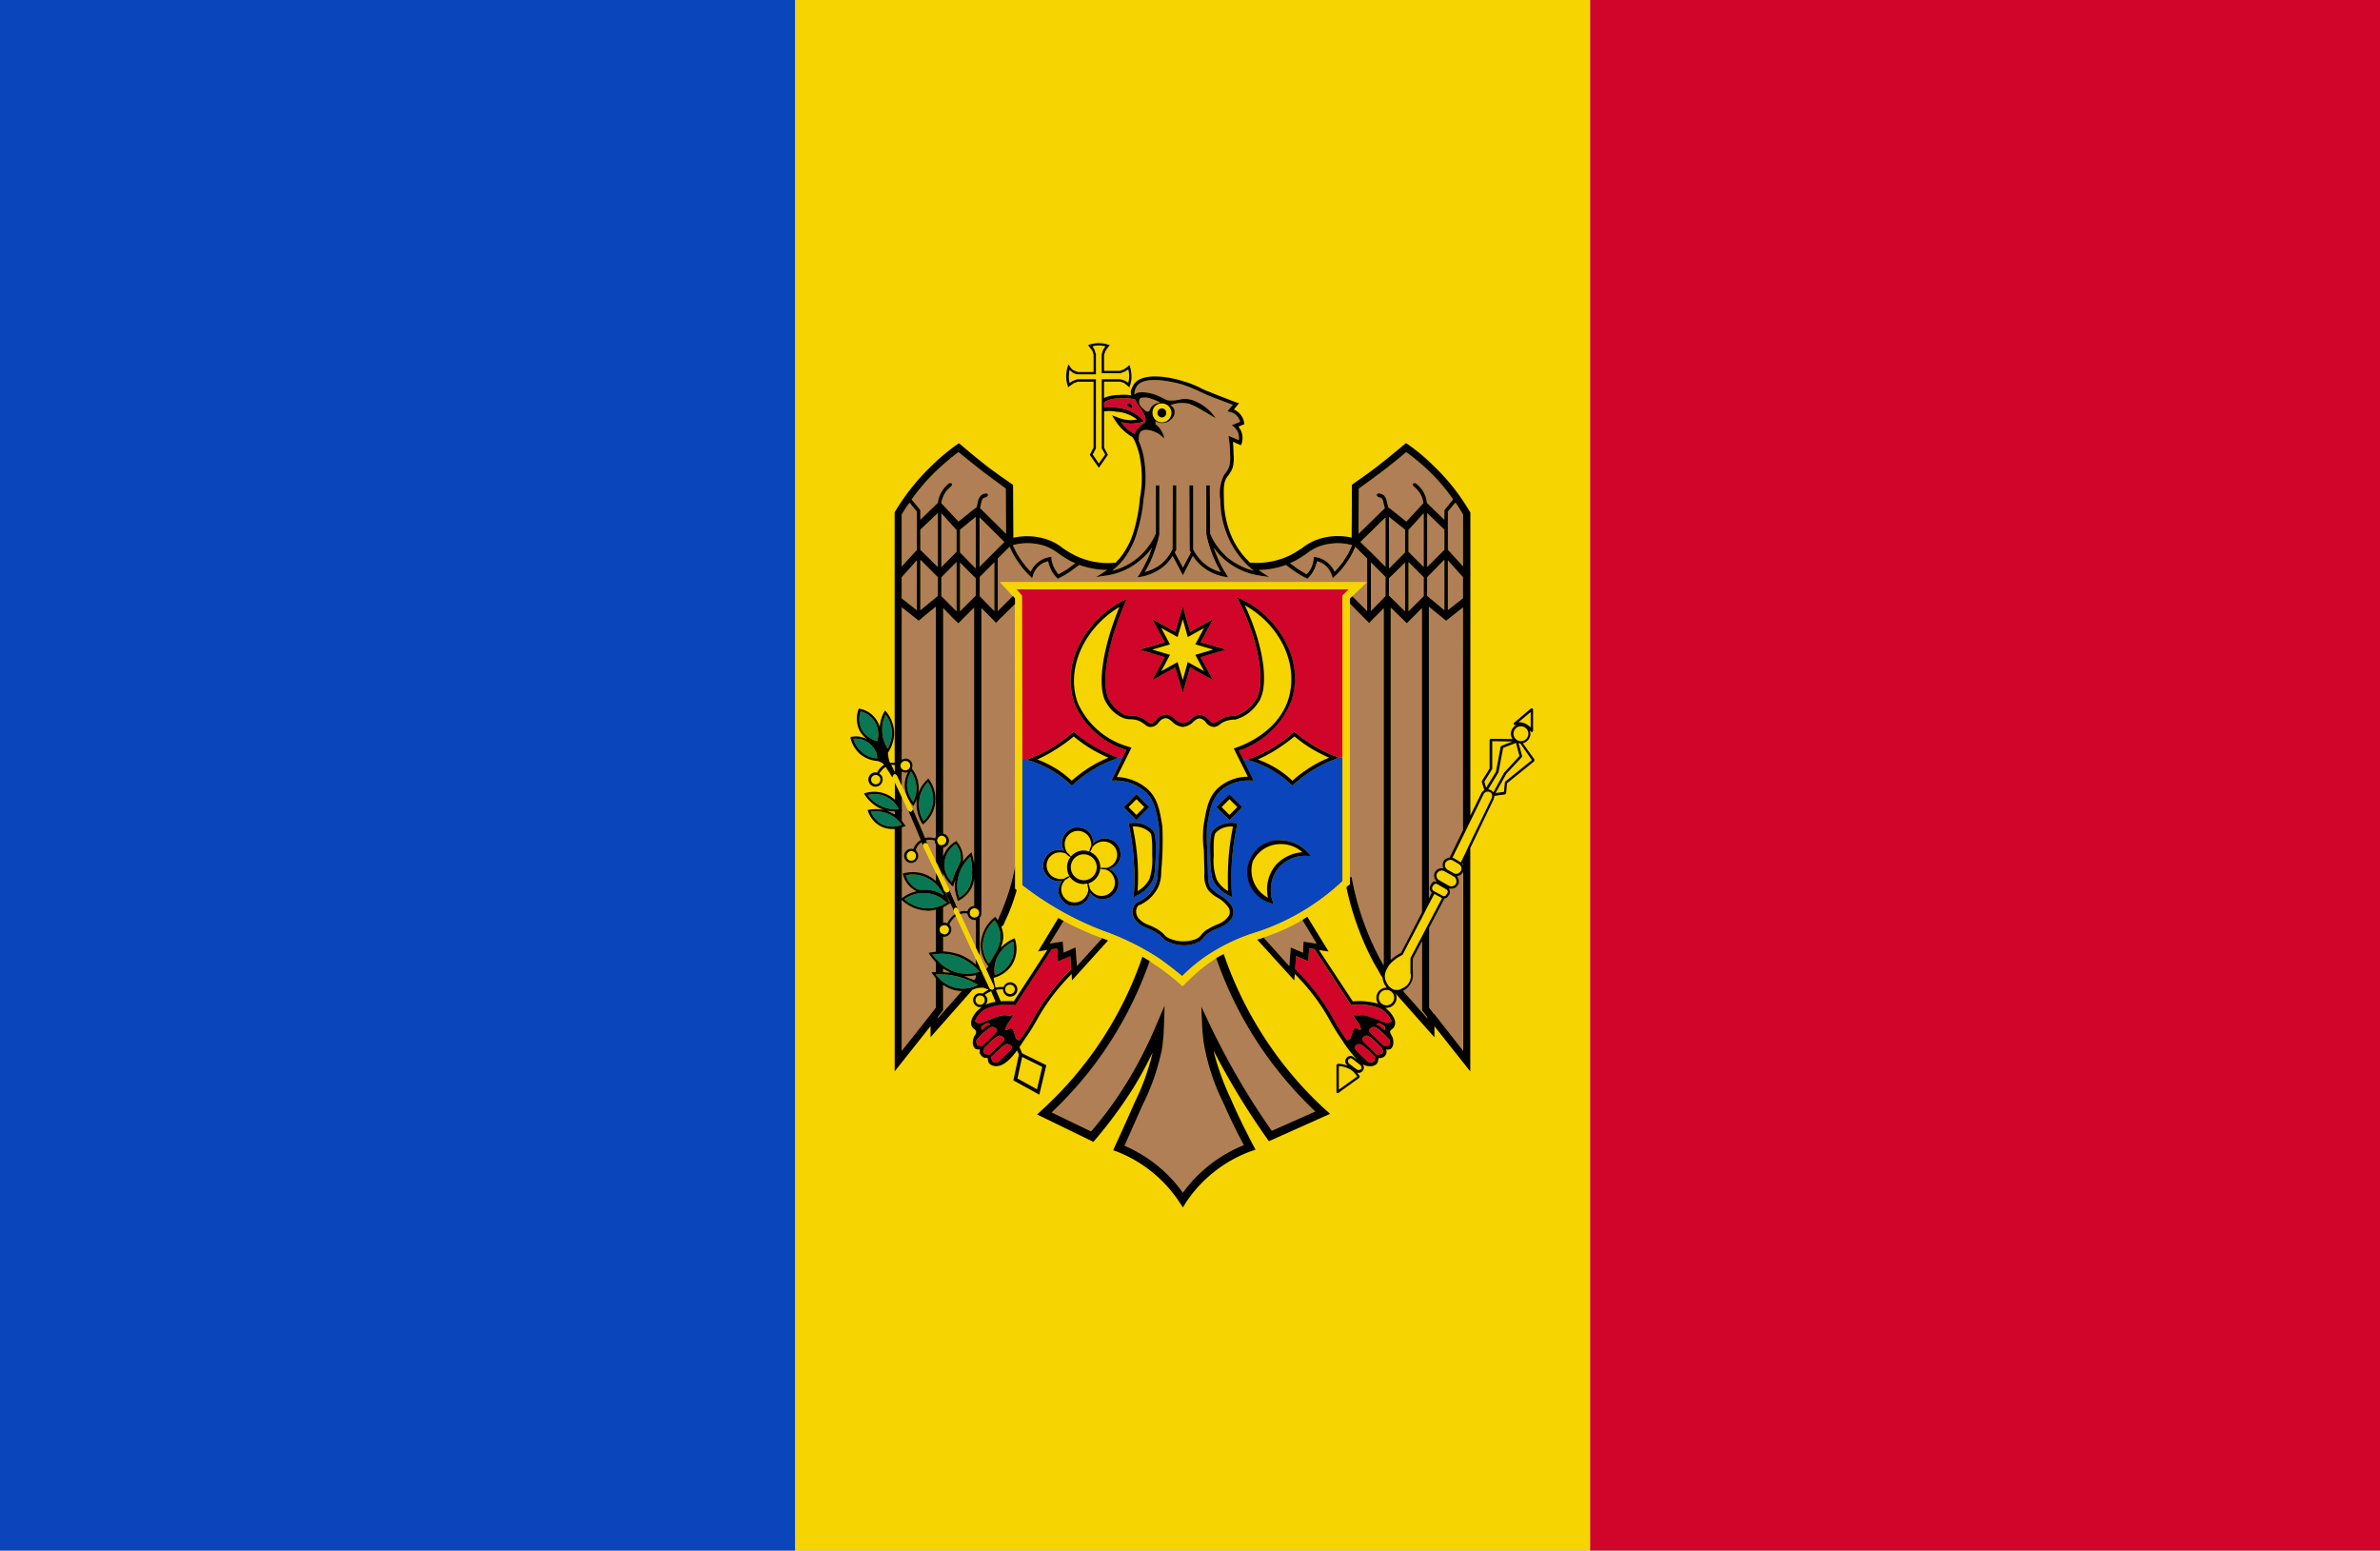 <svg xmlns="http://www.w3.org/2000/svg" xmlns:xlink="http://www.w3.org/1999/xlink" width="200" height="130.281" viewBox="0 0 200 130.281">
  <rect x="0" y="0" width="200" height="130.281" fill="#333333" stroke="none"/>
  <defs>
    <clipPath id="clip-欧州_Moldova_モルドバ">
      <rect width="200" height="130.282"/>
    </clipPath>
  </defs>
  <g id="欧州_Moldova_モルドバ" clip-path="url(#clip-欧州_Moldova_モルドバ)">
    <rect width="200" height="130.282" fill="#fff"/>
    <g id="グループ_2549" data-name="グループ 2549" transform="translate(-96.244 -62.785)">
      <g id="グループ_2057" data-name="グループ 2057" transform="translate(96.244 62.785)">
        <rect id="長方形_4043" data-name="長方形 4043" width="66.811" height="130.282" transform="translate(66.815 0)" fill="#f5d402"/>
        <rect id="長方形_4044" data-name="長方形 4044" width="66.814" height="130.282" transform="translate(0 0)" fill="#0b45bb"/>
        <rect id="長方形_4045" data-name="長方形 4045" width="66.814" height="130.282" transform="translate(133.625 0)" fill="#d10429"/>
      </g>
      <g id="グループ_2058" data-name="グループ 2058" transform="translate(167.73 91.611)">
        <path id="パス_30665" data-name="パス 30665" d="M296.3,116.407l.27.564h0l.024-.539Z" transform="translate(-292.895 -80.975)" fill="none"/>
        <path id="パス_30666" data-name="パス 30666" d="M297.528,118.066l-.343-.809v-.049l-.049-.024a2.768,2.768,0,0,0-.515.294.6.6,0,0,1,.221.441.575.575,0,0,1-.172.392A3.438,3.438,0,0,1,297.528,118.066Z" transform="translate(-285.349 -62.712)" fill="none"/>
        <path id="パス_30667" data-name="パス 30667" d="M299.515,122.218l-.808-.122,2.842,4.313a5.9,5.9,0,0,1,2.132.2.865.865,0,0,1,.686-1.348h.024l-.024-.049h0a1.558,1.558,0,0,1-.319-.809l-.146-.2c-.2-.368-.416-.735-.613-1.078a24.171,24.171,0,0,1-2.279-6.3,22.593,22.593,0,0,1-3.283,2.475Z" transform="translate(-259.354 -71.103)" fill="none"/>
        <path id="パス_30668" data-name="パス 30668" d="M297.46,119.8l-.171.147a2.136,2.136,0,0,1,.148,1.054,2.585,2.585,0,0,1-.2.711,2.91,2.91,0,0,1,1.079-.76l.1-.049.025.1a2.549,2.549,0,0,1-.319,2.23,2.646,2.646,0,0,1-1.421.98h-.049v.123l.148.711a3.108,3.108,0,0,1,.685-.049.592.592,0,1,1,.564.784.6.6,0,0,1-.612-.588,2.388,2.388,0,0,0-.589.049v.024l.392.931h0a8.039,8.039,0,0,1,1.1,0l2.818-4.313-.784.122,1.715-2.818a31.3,31.3,0,0,1-3.5-2.352,17.167,17.167,0,0,1-.687,1.985C297.754,119.14,297.607,119.482,297.46,119.8Z" transform="translate(-284.644 -70.891)" fill="none"/>
        <path id="パス_30669" data-name="パス 30669" d="M299.341,115.545l-1.267,1.379v1.85l1.267,1.267Z" transform="translate(-251.193 -101.225)" fill="#b07f55"/>
        <path id="パス_30670" data-name="パス 30670" d="M299.343,116.638l-1.336-1.081v4.33l1.336-1.338Z" transform="translate(-252.765 -100.953)" fill="#b07f55"/>
        <path id="パス_30671" data-name="パス 30671" d="M299.341,116.981l-1.267-1.269v4.151l1.267-1.267Z" transform="translate(-251.193 -97.314)" fill="#b07f55"/>
        <path id="パス_30672" data-name="パス 30672" d="M299.343,115.714l-1.336,1.335v1.431l1.336,1.333Z" transform="translate(-252.765 -97.265)" fill="#b07f55"/>
        <path id="パス_30673" data-name="パス 30673" d="M300.007,119.7v-4.136l-2.1,2.041.988.987h.027v.027Z" transform="translate(-255.064 -100.894)" fill="#b07f55"/>
        <path id="パス_30674" data-name="パス 30674" d="M299.177,116.945l-1.232-1.233v4.095l1.232-1.23Z" transform="translate(-254.234 -97.296)" fill="#b07f55"/>
        <path id="パス_30675" data-name="パス 30675" d="M299.589,115.7l-1.45,1.448v1.588l1.45,1.188Z" transform="translate(-249.689 -97.486)" fill="#b07f55"/>
        <path id="パス_30676" data-name="パス 30676" d="M298.209,119.477l1.273,1.4v-4.361c-.2-.343-.416-.686-.637-1l-.637.76Z" transform="translate(-248.024 -102.104)" fill="#b07f55"/>
        <path id="パス_30677" data-name="パス 30677" d="M299.36,117.078l-.49-.294a.416.416,0,0,0-.343-.024.517.517,0,0,0-.27.2.541.541,0,0,0-.048.343.759.759,0,0,0,.22.27l.49.27a.416.416,0,0,0,.343.049.512.512,0,0,0,.269-.2A.445.445,0,0,0,299.36,117.078Z" transform="translate(-248.268 -73.314)" fill="#f5d402"/>
        <path id="パス_30678" data-name="パス 30678" d="M299.484,117.115l-1.274-1.409v4.19l1.274-1.012Z" transform="translate(-248.012 -97.448)" fill="#b07f55"/>
        <path id="パス_30679" data-name="パス 30679" d="M298.229,116.977a.445.445,0,0,0,.171.612l.785.441a.438.438,0,0,0,.612-.147.412.412,0,0,0,.024-.343.379.379,0,0,0-.2-.27l-.784-.441A.466.466,0,0,0,298.229,116.977Z" transform="translate(-248.95 -72.453)" fill="#f5d402"/>
        <path id="パス_30680" data-name="パス 30680" d="M301.01,115.914l-1.421,1.127-.27-.221H299.3V116.8l-1.152-.931v24.5l.245-.49a.449.449,0,0,1-.122-.588l.074-.123a.351.351,0,0,1,.269-.221h.2a.629.629,0,0,1,.539-1.1l-.025-.1a.679.679,0,0,1,.049-.49.7.7,0,0,1,.515-.318l1.127-2.3Z" transform="translate(-249.552 -93.714)" fill="#b07f55"/>
        <path id="パス_30681" data-name="パス 30681" d="M298.138,120.082l1.45-1.448v-1.676l-1.45-1.414Z" transform="translate(-249.689 -101.265)" fill="#b07f55"/>
        <path id="パス_30682" data-name="パス 30682" d="M299.341,117.746l.1-.147a.233.233,0,0,0-.1-.318l-.76-.441-.1-.024h-.073l-.147.122-.074.123a.264.264,0,0,0,.074.343l.76.417A.217.217,0,0,0,299.341,117.746Z" transform="translate(-249.303 -71.385)" fill="#f5d402"/>
        <path id="パス_30683" data-name="パス 30683" d="M300.635,141.474V115.917l-.98.98v.024h-.024l-.27.27-.269-.27h-.025V116.9l-1.054-1.029v29.6a3.782,3.782,0,0,1,.858-.588Z" transform="translate(-252.631 -93.643)" fill="#b07f55"/>
        <path id="パス_30684" data-name="パス 30684" d="M297.946,118.682l.073.931,1-.441.122,1.568,2.132-2.352-.1-.024-.71-.27c-.809-.343-1.641-.711-2.451-1.152l-1.176,1.911Z" transform="translate(-280.132 -68.4)" fill="#b07f55"/>
        <path id="パス_30685" data-name="パス 30685" d="M298.7,118.9l-.75,1.372,1.37-.752.438,1.5.437-1.5,1.372.752-.75-1.372,1.5-.439-1.5-.436.75-1.372-1.372.75-.437-1.5-.438,1.5-1.37-.75.75,1.372-1.5.436Z" transform="translate(-271.851 -92.71)" fill="#f5d402"/>
        <path id="パス_30686" data-name="パス 30686" d="M300.645,116.31a16.061,16.061,0,0,1-1.3.955,11.488,11.488,0,0,1-1.789.98,8.823,8.823,0,0,1,1.74.858,8.514,8.514,0,0,1,1.176.931,10.2,10.2,0,0,1,1.3-1,9.516,9.516,0,0,1,1.788-.931,13.1,13.1,0,0,1-1.642-.858A12.209,12.209,0,0,1,300.645,116.31Z" transform="translate(-263.349 -83.254)" fill="#f5d402"/>
        <path id="パス_30687" data-name="パス 30687" d="M296.85,130.033l3.307,1.593a32.31,32.31,0,0,0,2.99-4.092,35.2,35.2,0,0,0,2.451-4.778l.735-1.715-.049,1.862c-.024.564-.074,1.127-.147,1.715a18.812,18.812,0,0,1-1.666,4.827c-.491,1.127-1.005,2.279-1.5,3.382a11.993,11.993,0,0,1,2.965,1.838,12.182,12.182,0,0,1,1.935,2.107,11.715,11.715,0,0,1,1.911-2.058,11.564,11.564,0,0,1,3.21-1.936c-.637-1.176-1.225-2.4-1.764-3.626a18.072,18.072,0,0,1-1.618-5.024c-.049-.416-.1-.858-.123-1.274l-.073-1.74.735,1.568c.563,1.176,1.177,2.352,1.813,3.5a61.741,61.741,0,0,0,3.382,5.391L319,129.959a33.013,33.013,0,0,1-3.8-4.288,32.109,32.109,0,0,1-4.533-8.6c-.245.172-.515.343-.784.539a16.339,16.339,0,0,0-1.838,1.617l-.2.2-.221-.2a18.458,18.458,0,0,0-2.059-1.593l-.49-.319a31.95,31.95,0,0,1-5.268,9.508A33.455,33.455,0,0,1,296.85,130.033Z" transform="translate(-279.967 -65.391)" fill="#b07f55"/>
        <path id="パス_30688" data-name="パス 30688" d="M298.021,138.839A23.464,23.464,0,0,0,300.4,145.7l.318.564V116.246l-.932.931v.024h-.024l-.27.294-.294-.294h-.024v-.024l-1.3-1.323v22.985Z" transform="translate(-255.922 -93.972)" fill="#b07f55"/>
        <path id="パス_30689" data-name="パス 30689" d="M299.864,116.31a12.613,12.613,0,0,1-1.3.955,12.415,12.415,0,0,1-1.764.98,9.354,9.354,0,0,1,1.716.858,8.588,8.588,0,0,1,1.176.931,12.365,12.365,0,0,1,1.3-1,10.336,10.336,0,0,1,1.789-.931,12.983,12.983,0,0,1-1.642-.858A12.026,12.026,0,0,1,299.864,116.31Z" transform="translate(-281.119 -83.254)" fill="#f5d402"/>
        <path id="パス_30690" data-name="パス 30690" d="M297.133,118.914l.073-.025.491-.466c.563-.539.685-.686.685-.809a.444.444,0,0,0-.367-.245c-.122-.025-.27.024-.858.588l-.514.49.024.172.073.2C296.814,118.914,297.035,118.914,297.133,118.914Z" transform="translate(-284.832 -58.463)" fill="#d10429"/>
        <path id="パス_30691" data-name="パス 30691" d="M296.83,117.44l-.172.1-.049.049v.2l.049.073.049-.025.073-.073a1.287,1.287,0,0,1,.466-.294l.123-.074-.1-.073-.122-.024-.148.024-.073.049Z" transform="translate(-285.631 -60.15)" fill="#d10429"/>
        <path id="パス_30692" data-name="パス 30692" d="M297.373,117.59a.392.392,0,1,0-.391.392A.387.387,0,0,0,297.373,117.59Z" transform="translate(-286.102 -62.383)" fill="#f5d402"/>
        <path id="パス_30693" data-name="パス 30693" d="M303.571,118.115l-.074-1.078-.441.049-3.063,4.7h-.1a4.484,4.484,0,0,0-2.5.367,1.931,1.931,0,0,0-.441.392,1.7,1.7,0,0,0-.367.613l.269.147c.147.024.245-.025.539-.123l.049-.024.049-.025.147-.073.588-.22a3.691,3.691,0,0,1,.735-.2c.318-.025.393.073.687,0l.146-.025c.025.049-.049.147-.318.539a1.452,1.452,0,0,0-.27.466c-.024.1-.073.22-.024.245.1.073.343-.2.514-.1.049,0,.074.049.172.294l.171.539a.422.422,0,0,0,.294.147l.172-.245a15.8,15.8,0,0,0,1.029-1.642,18.844,18.844,0,0,1,3.136-4.092l-.073-1.1Z" transform="translate(-286.148 -66.167)" fill="#d10429"/>
        <path id="パス_30694" data-name="パス 30694" d="M297.67,118.384c.539-.539.686-.686.662-.809-.025-.147-.221-.245-.367-.27-.1,0-.246.024-.858.588l-.491.49-.024.221.1.27.2.024h.221Z" transform="translate(-286.031 -59.845)" fill="#d10429"/>
        <path id="パス_30695" data-name="パス 30695" d="M297.695,118.39c.564-.515.71-.662.685-.784-.024-.147-.22-.245-.367-.27-.1,0-.27.024-.858.588l-.466.466-.048.172-.025.171.148.147.123.024.245.049Z" transform="translate(-285.467 -59.14)" fill="#d10429"/>
        <path id="パス_30696" data-name="パス 30696" d="M308.7,130.9v-.024a4.85,4.85,0,0,1-.613-.612,7.324,7.324,0,0,1-1.372-2.23,7.778,7.778,0,0,1-.54-2.842,3.43,3.43,0,0,1,.3-2.107l.123-.172a1.731,1.731,0,0,0,.318-.564,2.971,2.971,0,0,0,.073-.98,8.053,8.053,0,0,0-.1-1.323l-.025-.27.858.367a1.338,1.338,0,0,0-.073-.662,1.477,1.477,0,0,0-.319-.441l-.2-.147.711-.294a1.3,1.3,0,0,0-.343-.564.915.915,0,0,0-.49-.245l-.245-.073.465-.539-1.176-.441a14.246,14.246,0,0,1-1.47-.612l-.172-.073a9.077,9.077,0,0,0-1.029-.441l-.416-.147c-.024,0-2.99-.907-3.773.1a1.429,1.429,0,0,0-.221.49l-.025.172.025.073c.2-.245.906-.2,1.372-.073a4.6,4.6,0,0,1,.735.269c.343.147.392.221.612.294a2.467,2.467,0,0,0,.735,0c.343-.024.416-.1.637-.1a2.085,2.085,0,0,1,1.054.22,3.747,3.747,0,0,1,1.641,1.4c-.563-.343-1.029-.612-1.372-.809a4.315,4.315,0,0,0-.907-.417,2.682,2.682,0,0,0-1.519.123.744.744,0,0,1,.343.441.817.817,0,0,1-.319.784.755.755,0,0,1-.465.245,1.03,1.03,0,0,1-.81-.123v.27a1.571,1.571,0,0,1,.515.588,1.237,1.237,0,0,1,.2.613,2.16,2.16,0,0,0-1.421-.735.77.77,0,0,0-.514.122c-.221.221-.172.613-.2.784a6.9,6.9,0,0,1,.392,1.2,9.611,9.611,0,0,1,.024,3.651,12.71,12.71,0,0,1-.49,2.622,6.856,6.856,0,0,1-1.274,2.6,7.293,7.293,0,0,1-.882.857,5.348,5.348,0,0,0,2.352-1.274,5.62,5.62,0,0,0,1.323-1.862v-4.043h.294v4.117a11.282,11.282,0,0,1-.613,1.961,7.9,7.9,0,0,1-.612,1.2,3.671,3.671,0,0,0,1.421-.71,3.888,3.888,0,0,0,.907-1.2l.025-5.367h.294v5.415l-.025.049-.1.172.686,1.274.662-1.274-.1-.172v-.049l-.025-5.415h.319v5.367a3.979,3.979,0,0,0,.931,1.2,3.442,3.442,0,0,0,1.4.71,9.925,9.925,0,0,1-1.225-3.186v-4.092h.294l.024,4.043a5.214,5.214,0,0,0,1.3,1.862,5.61,5.61,0,0,0,2.4,1.274l-.294-.22Z" transform="translate(-275.101 -111.984)" fill="#b07f55"/>
        <path id="パス_30697" data-name="パス 30697" d="M299.163,118l.294-.1.466-.245c-.123-.1-.27-.22-.466-.368l-.294-.171a2.77,2.77,0,0,0-1.176-.27,2.71,2.71,0,0,0-1.641.515,2.966,2.966,0,0,0,1.764.76A2.9,2.9,0,0,0,299.163,118Z" transform="translate(-291.836 -70.634)" fill="#097754"/>
        <path id="パス_30698" data-name="パス 30698" d="M298.144,128.24l.417.539h.048v.025l2.4,3.063V116.772l-.024.1a.674.674,0,0,1-.393.294l-.1.025.123.245a.61.61,0,0,1-.441.784l-.171.024-.2-.024a.491.491,0,0,1,.049.49l-.1.147a.479.479,0,0,1-.318.22l-1.3,2.451Z" transform="translate(-249.552 -72.396)" fill="#b07f55"/>
        <path id="パス_30699" data-name="パス 30699" d="M298.323,117.01v-.267l-.064.137Z" transform="translate(-246.852 -73.091)" fill="#b07f55"/>
        <path id="パス_30700" data-name="パス 30700" d="M297.8,118.069h.416a3.718,3.718,0,0,1,.833.2l.294.147.221.123-.221-.392-.294-.392a2.983,2.983,0,0,0-1.348-.858,2.766,2.766,0,0,0-1.348-.049,1.966,1.966,0,0,0,1,1.2A2.839,2.839,0,0,0,297.8,118.069Z" transform="translate(-291.719 -72.125)" fill="#097754"/>
        <path id="パス_30701" data-name="パス 30701" d="M297.9,122.2l2.205-2.156-.123-.49a.634.634,0,0,0-.172-.368l-.269-.073-.148-.172.173-.147a1.174,1.174,0,0,1,.441.147.931.931,0,0,1,.269.539l.123.49.2.147h0l1.323,1.054,1.421-1.544a1.8,1.8,0,0,0-.391-.98,2.107,2.107,0,0,0-.466-.466l-.025-.2.2-.049a2.163,2.163,0,0,1,.54.514,2.189,2.189,0,0,1,.441,1.152l1.471,1.421v-.809l.735-.906-.024-.025a15.443,15.443,0,0,0-2.01-2.352,17.456,17.456,0,0,0-1.911-1.593c-.687.588-1.422,1.176-2.157,1.74-.588.441-1.2.882-1.813,1.323Z" transform="translate(-255.216 -106.171)" fill="#b07f55"/>
        <path id="パス_30702" data-name="パス 30702" d="M296.354,117.606a2.4,2.4,0,0,0,.515,1.372,2.465,2.465,0,0,0,.269-1.348,2.51,2.51,0,0,0-.44-1.2A2.306,2.306,0,0,0,296.354,117.606Z" transform="translate(-291.625 -80.434)" fill="#097754"/>
        <path id="パス_30703" data-name="パス 30703" d="M297.683,118.588h.025l.992-.987-2.1-2.041V119.7l1.08-1.081Z" transform="translate(-285.78 -100.894)" fill="#b07f55"/>
        <path id="パス_30704" data-name="パス 30704" d="M297.567,118.206a2.621,2.621,0,0,0-.416-1.74,2.743,2.743,0,0,0-.367,3.283A2.653,2.653,0,0,0,297.567,118.206Z" transform="translate(-290.658 -79.588)" fill="#097754"/>
        <path id="パス_30705" data-name="パス 30705" d="M297.744,115.712l-1.272,1.269V118.6l1.272,1.267Z" transform="translate(-288.859 -97.314)" fill="#b07f55"/>
        <path id="パス_30706" data-name="パス 30706" d="M296.472,120.042l1.272-1.267v-1.85l-1.272-1.379Z" transform="translate(-288.859 -101.225)" fill="#b07f55"/>
        <path id="パス_30707" data-name="パス 30707" d="M297.252,117.069a.7.7,0,0,1-.1-.343,1.371,1.371,0,0,0-.735-.024l.147.343.687,1.446Z" transform="translate(-290.097 -74.923)" fill="#b07f55"/>
        <path id="パス_30708" data-name="パス 30708" d="M297.242,117.043a.387.387,0,0,0-.393-.392h-.025a.429.429,0,0,0-.294.2l-.073.2.073.2a.32.32,0,0,0,.294.2h.025A.387.387,0,0,0,297.242,117.043Z" transform="translate(-289.204 -75.24)" fill="#f5d402"/>
        <path id="パス_30709" data-name="パス 30709" d="M298.286,124.544a1.082,1.082,0,0,0,.466.343l.123.024a.937.937,0,0,0,.367-.024l.245-.123a1.116,1.116,0,0,0,.686-1.176l-.025-.073v-1.274l.025-.049,1.1-2.083.294-.564,1.225-2.328-.049-.024-.588-.343-.588,1.1-.294.588-1.765,3.382-.024.049a3.424,3.424,0,0,0-1.127.858,4.047,4.047,0,0,0-.294.539v.025a1.366,1.366,0,0,0-.074.416l.025.1a1.8,1.8,0,0,0,.269.637Z" transform="translate(-253.124 -70.562)" fill="#f5d402"/>
        <path id="パス_30710" data-name="パス 30710" d="M296.536,116.638v1.911l1.336,1.338v-4.33Z" transform="translate(-287.35 -100.953)" fill="#b07f55"/>
        <path id="パス_30711" data-name="パス 30711" d="M298.1,121.153l-.049.024,2.034,2.3v-.1l-.441-.564v-5.807l-.76,1.446a10.92,10.92,0,0,0,0,1.25v.073a1.1,1.1,0,0,1-.049.466A1.636,1.636,0,0,1,298.1,121.153Z" transform="translate(-251.644 -66.755)" fill="#b07f55"/>
        <path id="パス_30712" data-name="パス 30712" d="M296.993,117.637a.606.606,0,0,1-.416,1.029h-.1v1.225a5.185,5.185,0,0,1,1.4.27,4.69,4.69,0,0,1,1.347.833v-.466l-1.666-3.6A2.046,2.046,0,0,0,296.993,117.637Z" transform="translate(-288.71 -68.776)" fill="#b07f55"/>
        <path id="パス_30713" data-name="パス 30713" d="M297.594,119.831a3.194,3.194,0,0,0,.515-1.3,2.382,2.382,0,0,0-.49-1.593,2.911,2.911,0,0,0-1,2.156,2.737,2.737,0,0,0,.515,1.495A7.74,7.74,0,0,0,297.594,119.831Z" transform="translate(-285.514 -68.447)" fill="#097754"/>
        <path id="パス_30714" data-name="パス 30714" d="M296.536,119.813l1.336-1.333v-1.431l-1.336-1.335Z" transform="translate(-287.35 -97.265)" fill="#b07f55"/>
        <path id="パス_30715" data-name="パス 30715" d="M298.179,117.968l-.049-.367-.024-.074a2.086,2.086,0,0,0-.613-.833,1.846,1.846,0,0,0-1.323-.368,2.262,2.262,0,0,0,.637,1.054A2.153,2.153,0,0,0,298.179,117.968Z" transform="translate(-295.95 -83.075)" fill="#097754"/>
        <path id="パス_30716" data-name="パス 30716" d="M297.7,118.723a2.064,2.064,0,0,0-.245-1.691,1.956,1.956,0,0,0-1.152-.809,1.979,1.979,0,0,0,0,1.323A2.041,2.041,0,0,0,297.7,118.723Z" transform="translate(-295.47 -85.276)" fill="#097754"/>
        <path id="パス_30717" data-name="パス 30717" d="M300.289,115.856a4.053,4.053,0,0,0-1.249.686,10.673,10.673,0,0,1-1,.612l-.368.172.662.49.735.441a2.49,2.49,0,0,0,.416-.613,2.359,2.359,0,0,0,.171-.686l.024-.171.148.024a2.1,2.1,0,0,1,.98.441,2.365,2.365,0,0,1,.612.784,7.844,7.844,0,0,0,.809-.98,6.1,6.1,0,0,0,.662-1.25A4.652,4.652,0,0,0,300.289,115.856Z" transform="translate(-260.764 -98.826)" fill="#b07f55"/>
        <path id="パス_30718" data-name="パス 30718" d="M296.682,119.831a2.352,2.352,0,0,0,1.2-.858,2.4,2.4,0,0,0,.343-1.96,2.872,2.872,0,0,0-1.421,1.519A2.776,2.776,0,0,0,296.682,119.831Z" transform="translate(-284.576 -66.731)" fill="#097754"/>
        <path id="パス_30719" data-name="パス 30719" d="M297.851,117.153,296.4,115.7v4.22l1.451-1.186Z" transform="translate(-290.535 -97.486)" fill="#b07f55"/>
        <path id="パス_30720" data-name="パス 30720" d="M298.046,116.9v.024h-.024l-.269.27-.294-.27h-.024V116.9l-.956-.98v18.941a.625.625,0,0,1,.49.588.6.6,0,0,1-.49.588v.735a2.317,2.317,0,0,1,1.029-1.25l.074-.049.049.073a2.144,2.144,0,0,1,.515,1.568l-.024.1a4.619,4.619,0,0,1,.613-.686l.123-.1.049.147a4.834,4.834,0,0,1,.172.809V115.868Z" transform="translate(-288.71 -93.643)" fill="#b07f55"/>
        <path id="パス_30721" data-name="パス 30721" d="M297.851,115.544l-1.451,1.414v1.676l1.451,1.448Z" transform="translate(-290.535 -101.265)" fill="#b07f55"/>
        <path id="パス_30722" data-name="パス 30722" d="M296.745,116.7a.4.4,0,0,0-.392.392.393.393,0,1,0,.785,0A.4.4,0,0,0,296.745,116.7Z" transform="translate(-291.649 -74.017)" fill="#f5d402"/>
        <path id="パス_30723" data-name="パス 30723" d="M297.108,117.945a.392.392,0,1,0,0-.784.393.393,0,1,0,0,.784Z" transform="translate(-283.704 -63.253)" fill="#f5d402"/>
        <path id="パス_30724" data-name="パス 30724" d="M297.836,117.47h-.123a.589.589,0,0,1-.588-.539,1.157,1.157,0,0,0-.588.049l1.3,2.818Z" transform="translate(-287.324 -69.002)" fill="#b07f55"/>
        <path id="パス_30725" data-name="パス 30725" d="M296.336,117.571v.073l.025.024.024.049-.049.024v.784l.246.343h0l.073.1-.1.049-.221.073v5.954l.025-.024a3.041,3.041,0,0,1,1.2-.564,2.2,2.2,0,0,1-1.127-1.372l-.024-.123.1-.024a3.187,3.187,0,0,1,1.593.024,3.044,3.044,0,0,1,1.1.637v-.711l-1.054-2.205v-.024h0L298,120.34a1.2,1.2,0,0,0-.49.662.7.7,0,0,1,.22.466.6.6,0,1,1-.588-.588l.172.025a1.488,1.488,0,0,1,.613-.76l-.392-.956-.613-1.421-.048-.123-.54-1.127Z" transform="translate(-292.048 -78.389)" fill="#b07f55"/>
        <path id="パス_30726" data-name="パス 30726" d="M300.241,117.356l.245-.2c.123-.294-.1-.662-.245-.931-.172-.319-.27-.343-.466-.686l-.148-.294-.146-.024a4.154,4.154,0,0,0-1.226-.049,2.266,2.266,0,0,0-1.225.319v.466a3.7,3.7,0,0,1,1.054,0,3.515,3.515,0,0,1,1.764.637l.368.318.171.2-.245.073a4.579,4.579,0,0,1-.809.1,3.642,3.642,0,0,1-.882-.123,4.538,4.538,0,0,0,.563.613l.368.27.2.123A2.035,2.035,0,0,1,300.241,117.356Zm-.809-1.4-.245-.049-.246-.147c-.024-.1.171-.245.27-.2l.172.2Z" transform="translate(-275.736 -110.52)" fill="#cc092f"/>
        <path id="パス_30727" data-name="パス 30727" d="M296.737,119.1a2.954,2.954,0,0,0,.343-1.323,2.6,2.6,0,0,0-.515-1.544,2.616,2.616,0,0,0-.294,1.348A2.856,2.856,0,0,0,296.737,119.1Z" transform="translate(-293.625 -85.017)" fill="#097754"/>
        <path id="パス_30728" data-name="パス 30728" d="M316.892,130.889a19.358,19.358,0,0,0,6.788-4.141V116.383h-.319l-.367.147a9.584,9.584,0,0,0-2.058,1.054,9.293,9.293,0,0,0-1.372,1.054l-.1.073-.1-.073a7.829,7.829,0,0,0-1.25-.98,8.206,8.206,0,0,0-2.034-.98l-.391-.122h-.343l.857,1.74h-.245a3.6,3.6,0,0,0-2.45.76c-.833.735-1,1.715-1.226,3.087a15.052,15.052,0,0,0,.024,1.985l.049,1.911v.025c.025.662.025.931.221,1.2a2.48,2.48,0,0,0,.711.612,3.015,3.015,0,0,1,.98.833,1.016,1.016,0,0,1,.221.662,1,1,0,0,1-.245.637,2.387,2.387,0,0,1-1.03.686,4.808,4.808,0,0,0-.637.294,2.827,2.827,0,0,0-.588.49,1.031,1.031,0,0,1-.515.416,2.625,2.625,0,0,1-1.078.245,3.239,3.239,0,0,1-1.422-.319,1.619,1.619,0,0,1-.515-.392,2.164,2.164,0,0,0-.563-.416,5.119,5.119,0,0,0-.637-.319,2.062,2.062,0,0,1-.956-.637,1.172,1.172,0,0,1-.294-.711,1.154,1.154,0,0,1,.294-.76l.025-.024h.024a3.009,3.009,0,0,0,1.544-1.4,2.643,2.643,0,0,0,.245-1.1v-.123a32.231,32.231,0,0,0,.1-3.725c-.22-1.348-.367-2.254-1.151-2.99a3.842,3.842,0,0,0-2.6-.931h-.245l.931-1.911h-.343l-.368.147a9.234,9.234,0,0,0-2.083,1.054,7.993,7.993,0,0,0-1.348,1.054l-.123.073-.1-.073a7.9,7.9,0,0,0-1.249-.98,8.237,8.237,0,0,0-2.034-.98l-.368-.122h-.416v10.536a26.735,26.735,0,0,0,6.151,3.578l.687.27a21.629,21.629,0,0,1,4.7,2.328q.993.7,1.911,1.47a13.89,13.89,0,0,1,1.716-1.47,15.8,15.8,0,0,1,4.7-2.279Zm-11.885-6.273a1.278,1.278,0,0,1-.343.759,1.173,1.173,0,0,1-.612.343,1.254,1.254,0,0,1,.539.466,1.319,1.319,0,0,1,.245.809,1.38,1.38,0,0,1-.318.784,1.219,1.219,0,0,1-.711.441,1.2,1.2,0,0,1-.833-.073,1.247,1.247,0,0,1-.539-.466,1.283,1.283,0,0,1-.245.637,1.4,1.4,0,0,1-.711.466,1.467,1.467,0,0,1-.857-.024,1.564,1.564,0,0,1-.637-.564,1.192,1.192,0,0,1-.172-.809,1.349,1.349,0,0,1,.294-.662,1.169,1.169,0,0,1-.71-.049,1.236,1.236,0,0,1-.662-.515,1.194,1.194,0,0,1-.22-.809,1.478,1.478,0,0,1,.318-.784,1.124,1.124,0,0,1,.735-.417,1.387,1.387,0,0,1,.71.049,1.317,1.317,0,0,1-.2-.686,1.621,1.621,0,0,1,.294-.784,1.712,1.712,0,0,1,.71-.466,1.692,1.692,0,0,1,.857.073,1.253,1.253,0,0,1,.613.564,1.169,1.169,0,0,1,.148.686,1.411,1.411,0,0,1,.612-.368,1.216,1.216,0,0,1,.833.025,1.305,1.305,0,0,1,.662.539A1.4,1.4,0,0,1,305.007,124.616Zm1.347-5.171,1.079,1.078-1.079,1.1-1.078-1.1Zm-.661,2.426h.171a2.2,2.2,0,0,1,1.862.612c.147.2.294.49.245,2.132-.049,1.69-.2,1.985-.294,2.132a2.818,2.818,0,0,1-1.324,1.225l-.221.123v-.27a16.021,16.021,0,0,0,0-2.671,19.253,19.253,0,0,0-.416-3.112Zm9.115.171a22.752,22.752,0,0,0-.441,3.112,24.4,24.4,0,0,0,0,2.671l.024.27-.245-.123a2.934,2.934,0,0,1-1.324-1.225c-.073-.147-.245-.441-.269-2.132-.049-1.642.073-1.936.221-2.132a2.266,2.266,0,0,1,1.887-.612h.171Zm-.637-.416-1.1-1.1,1.1-1.078,1.079,1.078Zm1.691,3.357a2.9,2.9,0,0,1,2.769-1.666,3.2,3.2,0,0,1,2.157,1.054l.245.27-.367-.024a2.982,2.982,0,0,0-2.377,1,3.035,3.035,0,0,0-.515,2.744l.123.343-.318-.147A2.914,2.914,0,0,1,315.862,124.984Z" transform="translate(-282.341 -81.539)" fill="#0b45bb"/>
        <path id="パス_30729" data-name="パス 30729" d="M298,129.968a10.083,10.083,0,0,0,2.107-1.079,13.124,13.124,0,0,0,1.347-1.029l.073-.073.123.073a10.274,10.274,0,0,0,1.324.98,11.279,11.279,0,0,0,1.96.98l.368.147h.343l.318-.662a6.88,6.88,0,0,1-4.337-3.847,6.263,6.263,0,0,1,.27-4.729,8.355,8.355,0,0,1,3.725-3.92l.391-.2-.171.392c-1.74,4.043-1.96,7.2-1.25,8.209a3.028,3.028,0,0,0,1.226,1.151,4.634,4.634,0,0,0,.539.073,1.99,1.99,0,0,1,.98.221,4.945,4.945,0,0,1,.416.294c.1.073.148.123.245.123.2.024.319-.1.491-.294a1.126,1.126,0,0,1,.686-.441,1.043,1.043,0,0,1,.857.367,1.148,1.148,0,0,0,.71.343,1.061,1.061,0,0,0,.662-.319.947.947,0,0,1,.808-.368,1.221,1.221,0,0,1,.687.416c.171.172.294.294.465.27l.27-.123a3.292,3.292,0,0,1,.515-.319,2.354,2.354,0,0,1,.809-.147l.123-.024a3.022,3.022,0,0,0,1.716-1.274c.833-1.054.563-4.435-1.324-8.282l-.2-.392.393.171a8.228,8.228,0,0,1,3.774,3.749,6.3,6.3,0,0,1,.416,4.729,7.152,7.152,0,0,1-4.435,4.215l.392.784h.343l.391-.171a10.056,10.056,0,0,0,2.107-1.079,10.558,10.558,0,0,0,1.324-1.029l.1-.073.1.073a12.536,12.536,0,0,0,1.348.98,11.239,11.239,0,0,0,1.961.98l.342.147h.319V116.344l.539-.539H296.729l.465.539.024,13.8h.416ZM308.148,118.3l1.935,1.078.637-2.132.613,2.132,1.935-1.078-1.054,1.961,2.132.612-2.132.637,1.054,1.936-1.935-1.078-.613,2.132-.637-2.132-1.935,1.078,1.054-1.936-2.132-.637,2.132-.612Z" transform="translate(-282.811 -95.124)" fill="#d10429"/>
        <path id="パス_30730" data-name="パス 30730" d="M298.354,117.317l-.171-.024-.123.024-.1.073.146.074a1.232,1.232,0,0,1,.441.294l.074.073.049.025.049-.073v-.2l-.049-.049-.148-.1-.122-.073Z" transform="translate(-253.83 -60.15)" fill="#d10429"/>
        <path id="パス_30731" data-name="パス 30731" d="M296.336,120.874l1.274-1.4v-3.21l-.612-.76a8.819,8.819,0,0,0-.662,1Z" transform="translate(-292.048 -102.104)" fill="#b07f55"/>
        <path id="パス_30732" data-name="パス 30732" d="M297.36,117.543h0l-.1-.245-.2-.416-.074.049-.319.2-.2.1v1.3l.1-.025.245.073a2,2,0,0,1,.662-.784l-.123-.245Z" transform="translate(-288.71 -69.81)" fill="#b07f55"/>
        <path id="パス_30733" data-name="パス 30733" d="M301.569,117.155c-.393-.22-.687-.416-.98-.612a4.333,4.333,0,0,0-1.249-.686,4.729,4.729,0,0,0-2.622-.049,7.155,7.155,0,0,0,1.5,2.23,2.075,2.075,0,0,1,.612-.784,2.03,2.03,0,0,1,.955-.441l.171-.024v.171a2.419,2.419,0,0,0,.2.686,3.248,3.248,0,0,0,.391.613c.27-.147.515-.294.76-.441l.662-.49Z" transform="translate(-283.093 -98.826)" fill="#b07f55"/>
        <path id="パス_30734" data-name="パス 30734" d="M297.98,116.763a1.454,1.454,0,0,1-1,1.25,1.168,1.168,0,0,1,.122.417l.074.122a1.3,1.3,0,0,0,.539.441,1.119,1.119,0,0,0,1.348-1.617,1.084,1.084,0,0,0-.637-.539A1.387,1.387,0,0,1,297.98,116.763Z" transform="translate(-277.005 -72.607)" fill="#f5d402"/>
        <path id="パス_30735" data-name="パス 30735" d="M296.9,117.162v2.132l-.441.564v.1l2.01-2.279h-.2A2.779,2.779,0,0,1,296.9,117.162Z" transform="translate(-289.134 -63.229)" fill="#b07f55"/>
        <path id="パス_30736" data-name="パス 30736" d="M297.889,116.693a1.3,1.3,0,0,0-.711.441,2.191,2.191,0,0,1-.2.417,1.407,1.407,0,0,1,.858,1.3v.049a1.492,1.492,0,0,1,.466,0l.122-.024a1.251,1.251,0,0,0,.588-.392,1.109,1.109,0,0,0,.073-1.274A1.158,1.158,0,0,0,297.889,116.693Z" transform="translate(-276.864 -74.792)" fill="#f5d402"/>
        <path id="パス_30737" data-name="パス 30737" d="M302.5,117.075c-.735-.563-1.47-1.151-2.181-1.74a19.646,19.646,0,0,0-1.886,1.593,17.147,17.147,0,0,0-2.034,2.352l-.024.025.735.906v.809l1.47-1.421a2.5,2.5,0,0,1,.466-1.152,2.552,2.552,0,0,1,.514-.514l.221.049-.049.2a4.193,4.193,0,0,0-.465.466,2.287,2.287,0,0,0-.393.98l1.446,1.544,1.3-1.054h.024l.2-.147.1-.49a1.118,1.118,0,0,1,.294-.539,1.17,1.17,0,0,1,.441-.147l.146.147-.146.172-.245.073c-.1.073-.123.147-.2.368l-.1.49,2.18,2.156-.024-3.8C303.7,117.957,303.085,117.516,302.5,117.075Z" transform="translate(-291.249 -106.171)" fill="#b07f55"/>
        <path id="パス_30738" data-name="パス 30738" d="M299.167,117.894c-.588-.564-.76-.588-.858-.588-.147.024-.343.122-.368.27-.024.123.122.27.687.809l.539.515h.245l.2-.024.074-.27-.024-.221Z" transform="translate(-254.373 -59.845)" fill="#d10429"/>
        <path id="パス_30739" data-name="パス 30739" d="M299.809,117.9l-.27-.147a6.942,6.942,0,0,0-1.372-.466,5.226,5.226,0,0,0-1.226-.147,1.185,1.185,0,0,0-.294,0h-.2l.2.221.294.294a2.656,2.656,0,0,0,1.544.662,2.154,2.154,0,0,0,.564,0l.49-.1.49-.2Z" transform="translate(-289.321 -64.086)" fill="#097754"/>
        <path id="パス_30740" data-name="パス 30740" d="M297.433,117.187l.664.664.662-.664-.662-.662Z" transform="translate(-266.273 -78.199)" fill="#f5d402"/>
        <path id="パス_30741" data-name="パス 30741" d="M297.587,117.134c-.074.1-.221.27-.171,1.911a4.6,4.6,0,0,0,.245,2.009,2.447,2.447,0,0,0,.955.98c-.024-.809-.024-1.642.025-2.451a20.572,20.572,0,0,1,.391-2.965h-.048A1.732,1.732,0,0,0,297.587,117.134Z" transform="translate(-266.908 -75.992)" fill="#f5d402"/>
        <path id="パス_30742" data-name="パス 30742" d="M297.243,132.8v.025l.024.049.687,1.593.343.833a1.52,1.52,0,0,1,.833.025l.074-.147V115.865l-1.152.931v.024h0l-.294.221-1.422-1.127v12.791l.319-.1a.6.6,0,0,1,.588.613l-.049.245h0a2.588,2.588,0,0,1,.564,1.421,1.827,1.827,0,0,1-.025.637,2.768,2.768,0,0,1,.76-1.152l.073-.1.073.1a2.84,2.84,0,0,1,.515,1.985,2.723,2.723,0,0,1-.956,1.74l-.073.073-.073-.1-.025-.024a3.228,3.228,0,0,1-.441-1.887h0l.024-.171-.049.123v.049l-.171.319-.073.123-.1-.1a2.57,2.57,0,0,1-.637-1.617,2.719,2.719,0,0,1,.269-1.127l-.2.049-.319-.073v1.176l.907,1.887Z" transform="translate(-292.048 -93.714)" fill="#b07f55"/>
        <path id="パス_30743" data-name="パス 30743" d="M297.577,118.409l2.157,2.4.123-1.568,1.029.441.048-.931,1.1.171-1.2-1.985a16.877,16.877,0,0,1-3.21,1.446Z" transform="translate(-262.879 -68.47)" fill="#b07f55"/>
        <path id="パス_30744" data-name="パス 30744" d="M298.946,121.188a3.192,3.192,0,0,1,.637-2.72,3.322,3.322,0,0,1,2.254-1.1,2.7,2.7,0,0,0-1.666-.686h-.123a2.348,2.348,0,0,0-1.1,4.509Z" transform="translate(-263.88 -74.581)" fill="#f5d402"/>
        <path id="パス_30745" data-name="パス 30745" d="M304.963,122.158a4.465,4.465,0,0,0-2.5-.367h-.073l-3.088-4.7-.441-.049-.073,1.078-1.03-.441-.073,1.1a19,19,0,0,1,3.161,4.092,15.011,15.011,0,0,0,1.005,1.642l.171.245a.419.419,0,0,0,.294-.147l.2-.539c.074-.245.1-.294.148-.294.171-.1.441.172.514.1.049-.025.025-.147-.024-.245a1.1,1.1,0,0,0-.27-.466c-.269-.392-.343-.49-.318-.539l.148.025c.294.073.367-.025.685,0a3.671,3.671,0,0,1,.735.2l.588.22.147.073.074.025.024.024c.294.1.392.147.539.123l.294-.147a2.18,2.18,0,0,0-.391-.613A1.931,1.931,0,0,0,304.963,122.158Z" transform="translate(-260.341 -66.167)" fill="#d10429"/>
        <path id="パス_30746" data-name="パス 30746" d="M297.545,122.034a2.515,2.515,0,0,0,.98-.98,5.174,5.174,0,0,0,.245-2.009c.024-1.642-.1-1.813-.172-1.911a1.884,1.884,0,0,0-1.47-.515,20.556,20.556,0,0,1,.416,2.965A20.287,20.287,0,0,1,297.545,122.034Z" transform="translate(-273.433 -75.992)" fill="#f5d402"/>
        <path id="パス_30747" data-name="パス 30747" d="M310.5,127.842c.368-.122,3.5-1.176,4.435-4.068.907-2.916-.637-6.224-3.65-7.915,1.838,3.921,1.96,7.131,1.1,8.209a3.371,3.371,0,0,1-1.911,1.4h-.148a2.275,2.275,0,0,0-.71.147,1.366,1.366,0,0,0-.441.269,1.055,1.055,0,0,1-.441.2.888.888,0,0,1-.71-.368.828.828,0,0,0-.491-.343c-.245-.025-.367.1-.588.294a1.5,1.5,0,0,1-.858.417,1.451,1.451,0,0,1-.906-.441c-.221-.2-.393-.319-.612-.294a.925.925,0,0,0-.516.343.845.845,0,0,1-.71.392.621.621,0,0,1-.441-.2l-.367-.245a1.866,1.866,0,0,0-.833-.2,1.878,1.878,0,0,1-.613-.1,2.988,2.988,0,0,1-1.421-1.25c-.833-1.225-.391-4.533,1.079-8.086-3.015,1.789-4.533,5.244-3.5,8.062a6.63,6.63,0,0,0,4.337,3.7l.171.073-.416.833-.808,1.617a4.206,4.206,0,0,1,2.6,1.029c.833.784,1,1.764,1.226,3.136a28.3,28.3,0,0,1-.1,3.8v.1a2.923,2.923,0,0,1-.27,1.225,3.192,3.192,0,0,1-1.666,1.519.83.83,0,0,0-.171.539.968.968,0,0,0,.2.515,1.939,1.939,0,0,0,.833.563,5.282,5.282,0,0,1,.685.319,2.829,2.829,0,0,1,.637.49,1.02,1.02,0,0,0,.416.319,2.947,2.947,0,0,0,2.23.073,1.08,1.08,0,0,0,.441-.319,1.794,1.794,0,0,1,.662-.564,5.887,5.887,0,0,1,.685-.343,1.941,1.941,0,0,0,.883-.588.71.71,0,0,0,.2-.441.737.737,0,0,0-.171-.49,2.815,2.815,0,0,0-.882-.76,2.42,2.42,0,0,1-.808-.686,2.314,2.314,0,0,1-.27-1.348v-.024l-.049-1.911a8.4,8.4,0,0,1-.024-2.058c.221-1.372.392-2.475,1.323-3.259a3.8,3.8,0,0,1,2.4-.858l-1.176-2.377Z" transform="translate(-278.159 -93.831)" fill="#f5d402"/>
        <path id="パス_30748" data-name="パス 30748" d="M297.608,115.706l-1.272,1.409v1.769l1.272,1.012Z" transform="translate(-292.044 -97.448)" fill="#b07f55"/>
        <path id="パス_30749" data-name="パス 30749" d="M296.748,117.178a.392.392,0,0,0,0-.784.393.393,0,1,0,0,.784Z" transform="translate(-292.142 -81.28)" fill="#f5d402"/>
        <path id="パス_48121" data-name="パス 48121" d="M0,0H.937V.937H0Z" transform="translate(23.352 38.989) rotate(-45)" fill="#f5d402"/>
        <path id="パス_30750" data-name="パス 30750" d="M298.762,126.5v-.025h.024l.417-.539v-2.451l-.294-.392-.074-.122.148-.025h.221v-.809a5.532,5.532,0,0,1-.54-.686l-.073-.122.147-.025.466-.073V117.7a2.7,2.7,0,0,1-.662.1l-.245-.024a3.3,3.3,0,0,1-1.96-.882v12.668Z" transform="translate(-292.048 -70.092)" fill="#b07f55"/>
        <path id="パス_30751" data-name="パス 30751" d="M296.478,116.952l.171.27.221.466.1.294.049.049.025.024-.368-.833-.073-.123-.123-.27Z" transform="translate(-288.71 -71.056)" fill="#b07f55"/>
        <path id="パス_30752" data-name="パス 30752" d="M301.385,116.54a.409.409,0,0,0-.294-.025.392.392,0,0,0-.245.2L299.6,119.26l-.294.613-1.079,2.181.148.049.49.294.073.049.368-.76.294-.637,1.936-4.018A.365.365,0,0,0,301.385,116.54Z" transform="translate(-247.672 -78.804)" fill="#f5d402"/>
        <path id="パス_30753" data-name="パス 30753" d="M299.047,117.525a.625.625,0,1,0-.613-.637A.628.628,0,0,0,299.047,117.525Z" transform="translate(-242.736 -84.077)" fill="#f5d402"/>
        <path id="パス_30754" data-name="パス 30754" d="M299.706,118.807l1.267-1.365-.3-1.11-1.088.426-.389,2.068-.015.032-.833,1.382.227.064.2.184.915-1.661Z" transform="translate(-244.778 -82.744)" fill="#f5d402"/>
        <path id="パス_30755" data-name="パス 30755" d="M298.991,117.182a1.93,1.93,0,0,1,.49.343v-1.3l-1.03.858h0A1.482,1.482,0,0,1,298.991,117.182Z" transform="translate(-242.336 -85.229)" fill="#f5d402"/>
        <path id="パス_30756" data-name="パス 30756" d="M297.414,118.8a1.385,1.385,0,0,1,1.079-.515,1.442,1.442,0,0,1,.466.1,1.584,1.584,0,0,1,.146-.441l.025-.123a1.317,1.317,0,0,0-.2-.686,1.108,1.108,0,0,0-1.2-.466,1.157,1.157,0,0,0-.833.98,1.372,1.372,0,0,0,.2.809A1.4,1.4,0,0,1,297.414,118.8Z" transform="translate(-278.914 -75.65)" fill="#f5d402"/>
        <path id="パス_30757" data-name="パス 30757" d="M300.3,116.333l.292,1.081-.023.1-1.293,1.392-.9,1.632.706-.105.062-.792.037-.069,2.247-1.811-.985-1.406Z" transform="translate(-244.186 -82.716)" fill="#f5d402"/>
        <path id="パス_30758" data-name="パス 30758" d="M296.821,117.3l.539.22.146-.2v-.2a3.732,3.732,0,0,1-.735.074h-.025l-.2-.025Z" transform="translate(-286.995 -64.005)" fill="#b07f55"/>
        <path id="パス_30759" data-name="パス 30759" d="M296.478,117.106v.294l.637.049A3.9,3.9,0,0,1,296.478,117.106Z" transform="translate(-288.71 -64.545)" fill="#b07f55"/>
        <path id="パス_30760" data-name="パス 30760" d="M296.624,116.442a.392.392,0,1,0,.392.392A.387.387,0,0,0,296.624,116.442Z" transform="translate(-294.516 -80.152)" fill="#f5d402"/>
        <path id="パス_30761" data-name="パス 30761" d="M299.314,118.894l.4-2.1.063-.076.932-.367-1.715-.022v2.32l-.005.039-.652,1.044.164.512Z" transform="translate(-245.091 -82.869)" fill="#f5d402"/>
        <path id="パス_30762" data-name="パス 30762" d="M298.815,117.734a2.28,2.28,0,0,0-.98-.294v1.985l1.544-1.1A1.857,1.857,0,0,0,298.815,117.734Z" transform="translate(-256.815 -56.695)" fill="#f5d402"/>
        <path id="パス_30763" data-name="パス 30763" d="M296.733,119.21l1.652.9.434-1.862-1.7-.84Z" transform="translate(-282.72 -57.419)" fill="#f5d402"/>
        <path id="パス_30764" data-name="パス 30764" d="M299.12,117.817a1.1,1.1,0,1,0-1.1,1.078A1.1,1.1,0,0,0,299.12,117.817Z" transform="translate(-278.439 -73.759)" fill="#f5d402"/>
        <path id="パス_30765" data-name="パス 30765" d="M298.92,118l-.685-.539-.148-.049-.171.1-.049.172.073.172.687.515h0l.171.049.172-.073A.263.263,0,0,0,298.92,118Z" transform="translate(-256.086 -57.33)" fill="#f5d402"/>
        <path id="パス_30766" data-name="パス 30766" d="M298.771,117.4a1.451,1.451,0,0,1-1.176-.613.965.965,0,0,1-.367.245l-.1.123a1.278,1.278,0,0,0-.245.637,1.123,1.123,0,0,0,.71,1.078,1.148,1.148,0,0,0,1.25-.294,1.191,1.191,0,0,0,.319-.76,1.528,1.528,0,0,1-.074-.466Z" transform="translate(-279.193 -71.949)" fill="#f5d402"/>
        <path id="パス_30767" data-name="パス 30767" d="M299.584,118.39l-.466-.466c-.587-.564-.735-.588-.857-.588-.147.024-.319.123-.343.27-.024.123.1.27.661.784l.564.564.245-.049.123-.024.147-.147-.025-.171Z" transform="translate(-254.937 -59.14)" fill="#d10429"/>
        <path id="パス_30768" data-name="パス 30768" d="M297.686,118.468a2.014,2.014,0,0,0,.171-.441,1.815,1.815,0,0,0-.416-1.348,2.081,2.081,0,0,0-.956,1.617,2.02,2.02,0,0,0,.637,1.593,6.9,6.9,0,0,1,.318-.931Z" transform="translate(-288.62 -74.581)" fill="#097754"/>
        <path id="パス_30769" data-name="パス 30769" d="M296.6,117.212l.105.12-.105-.233Z" transform="translate(-285.78 -64.705)" fill="#b07f55"/>
        <path id="パス_30770" data-name="パス 30770" d="M296.6,118.577l1.233,1.23v-4.095l-1.233,1.233Z" transform="translate(-285.78 -97.296)" fill="#b07f55"/>
        <path id="パス_30771" data-name="パス 30771" d="M297.142,146.535l.2-.221-.024-.024a2.824,2.824,0,0,1-.637-1.715,3.125,3.125,0,0,1,1.152-2.377l.073-.049.073.073.148.2.343-.809a18.118,18.118,0,0,0,.98-3.087l.147-.662-.024-22-1.3,1.274v.024h-.024l-.27.294-.269-.294h-.025v-.024l-.931-.931v25.606a.667.667,0,0,1-.147.416v3.136Z" transform="translate(-285.772 -93.925)" fill="#b07f55"/>
        <path id="パス_30772" data-name="パス 30772" d="M299.117,117.958c-.612-.564-.76-.613-.882-.588a.378.378,0,0,0-.343.245c-.024.122.1.27.661.809l.491.466.1.025a.621.621,0,0,0,.391-.1l.049-.2.049-.172Z" transform="translate(-255.548 -58.463)" fill="#d10429"/>
        <path id="パス_30773" data-name="パス 30773" d="M298.609,117.179a.649.649,0,1,0,.662.662A.654.654,0,0,0,298.609,117.179Z" transform="translate(-253.595 -62.829)" fill="#f5d402"/>
        <path id="パス_30774" data-name="パス 30774" d="M296.53,119.05a2.9,2.9,0,0,0,.171,1.1,1.852,1.852,0,0,0,.687-.612,2.437,2.437,0,0,0,.392-1.4,4.021,4.021,0,0,0-.147-1.421A3.356,3.356,0,0,0,296.53,119.05Z" transform="translate(-287.586 -73.571)" fill="#097754"/>
        <path id="パス_30775" data-name="パス 30775" d="M298.746,118.712a1.5,1.5,0,0,1-.2-.735,1.37,1.37,0,0,1,.294-.882.8.8,0,0,1-.368-.27l-.123-.049a1.181,1.181,0,0,0-.711-.024,1.124,1.124,0,0,0-.808.98,1.139,1.139,0,0,0,.661,1.1,1.228,1.228,0,0,0,.833.073A.929.929,0,0,1,298.746,118.712Z" transform="translate(-280.368 -73.919)" fill="#f5d402"/>
        <path id="パス_30776" data-name="パス 30776" d="M327.688,118.648l-1.225,1.176,1.249,1.249v-4.411l-1-1a5.774,5.774,0,0,1-.686,1.274,6.084,6.084,0,0,1-1.029,1.2l-.172.171-.073-.22a1.871,1.871,0,0,0-.588-.882,1.807,1.807,0,0,0-.661-.319,5.954,5.954,0,0,1-.2.613,2.8,2.8,0,0,1-.539.784l-.074.073-.1-.049a8.208,8.208,0,0,1-.882-.515q-.442-.294-.809-.588l-.1.024a7.042,7.042,0,0,1-2.2.392l.318.221.564.368-.662-.1a5.8,5.8,0,0,1-3.21-1.47,7.162,7.162,0,0,1-.809-.906l.294.735a8.377,8.377,0,0,0,.76,1.47l.171.294-.318-.049a4.144,4.144,0,0,1-1.887-.882,4.2,4.2,0,0,1-.759-.857l-.834,1.617-.857-1.617a4.146,4.146,0,0,1-.736.857,4.252,4.252,0,0,1-1.887.882l-.342.049.2-.294a13.975,13.975,0,0,0,.76-1.47l.269-.735a4.648,4.648,0,0,1-.808.906,5.667,5.667,0,0,1-3.211,1.47l-.685.1.588-.368.343-.221a7.363,7.363,0,0,1-2.255-.392l-.1-.024-.809.588a8.268,8.268,0,0,1-.882.515l-.1.049-.074-.073a2.369,2.369,0,0,1-.539-.784,2.908,2.908,0,0,1-.2-.613,1.679,1.679,0,0,0-1.274,1.2l-.074.22-.171-.171a6.879,6.879,0,0,1-1.005-1.2,5.853,5.853,0,0,1-.71-1.274l-1,1v4.411l1.274-1.274-1.079-1.152Z" transform="translate(-284.315 -98.555)" fill="#b07f55"/>
        <path id="パス_30777" data-name="パス 30777" d="M299.283,120.128l-1.054,1.936,1.935-1.078.637,2.132.613-2.132,1.935,1.078-1.054-1.936,2.132-.637-2.132-.612,1.054-1.961L301.415,118l-.613-2.132L300.165,118l-1.935-1.078,1.054,1.961-2.132.612Zm-.294-2.45,1.372.759.44-1.495.416,1.495,1.372-.759-.735,1.372,1.5.441-1.5.441.735,1.372-1.372-.76-.416,1.495-.44-1.495-1.372.76.735-1.372-1.5-.441,1.5-.441Z" transform="translate(-272.892 -93.737)"/>
        <path id="パス_30778" data-name="パス 30778" d="M299.4,121.911l.318.147-.123-.343a3.035,3.035,0,0,1,.515-2.744,2.983,2.983,0,0,1,2.377-1l.367.024-.245-.27a3.2,3.2,0,0,0-2.157-1.054,2.686,2.686,0,0,0-1.054,5.244Zm-1.446-3.48a2.583,2.583,0,0,1,2.377-1.446h.123a2.7,2.7,0,0,1,1.666.686,3.322,3.322,0,0,0-2.254,1.1,3.192,3.192,0,0,0-.637,2.72A2.607,2.607,0,0,1,297.953,118.431Z" transform="translate(-264.161 -74.888)"/>
        <path id="パス_30779" data-name="パス 30779" d="M302.461,117.627a1.216,1.216,0,0,0-.833-.025,1.412,1.412,0,0,0-.612.368,1.168,1.168,0,0,0-.148-.686,1.253,1.253,0,0,0-.613-.564,1.692,1.692,0,0,0-.857-.073,1.712,1.712,0,0,0-.71.466,1.621,1.621,0,0,0-.294.784,1.317,1.317,0,0,0,.2.686,1.387,1.387,0,0,0-.71-.049,1.125,1.125,0,0,0-.735.417,1.478,1.478,0,0,0-.318.784,1.194,1.194,0,0,0,.22.809,1.236,1.236,0,0,0,.662.515,1.17,1.17,0,0,0,.71.049,1.349,1.349,0,0,0-.294.662,1.192,1.192,0,0,0,.172.809,1.564,1.564,0,0,0,.637.564,1.467,1.467,0,0,0,.857.024,1.4,1.4,0,0,0,.711-.466,1.283,1.283,0,0,0,.245-.637,1.247,1.247,0,0,0,.539.466,1.2,1.2,0,0,0,.833.073,1.219,1.219,0,0,0,.711-.441,1.38,1.38,0,0,0,.318-.784,1.319,1.319,0,0,0-.245-.809,1.254,1.254,0,0,0-.539-.466,1.173,1.173,0,0,0,.612-.343,1.277,1.277,0,0,0,.343-.759,1.4,1.4,0,0,0-.2-.833A1.305,1.305,0,0,0,302.461,117.627Zm-2.23,3.43a1.091,1.091,0,1,1,1.1-1.078A1.093,1.093,0,0,1,300.231,121.057Zm-1.593-3.136a1.157,1.157,0,0,1,.833-.98,1.108,1.108,0,0,1,1.2.466,1.317,1.317,0,0,1,.2.686l-.025.123a1.584,1.584,0,0,0-.146.441,1.44,1.44,0,0,0-.466-.1,1.386,1.386,0,0,0-1.079.515,1.4,1.4,0,0,0-.318-.343A1.372,1.372,0,0,1,298.638,117.921Zm-.858,2.916a1.139,1.139,0,0,1-.661-1.1,1.124,1.124,0,0,1,.808-.98,1.181,1.181,0,0,1,.711.024l.123.049a.8.8,0,0,0,.368.27,1.37,1.37,0,0,0-.294.882,1.5,1.5,0,0,0,.2.735.929.929,0,0,0-.416.2A1.228,1.228,0,0,1,297.78,120.836Zm2.524,1.715a1.148,1.148,0,0,1-1.25.294,1.123,1.123,0,0,1-.71-1.078,1.278,1.278,0,0,1,.245-.637l.1-.123a.966.966,0,0,0,.367-.245,1.45,1.45,0,0,0,1.176.613l.318-.049a1.528,1.528,0,0,0,.074.466A1.191,1.191,0,0,1,300.3,122.552Zm2.4-1.862a1.119,1.119,0,0,1-1.348,1.617,1.3,1.3,0,0,1-.539-.441l-.074-.122a1.167,1.167,0,0,0-.122-.417,1.454,1.454,0,0,0,1-1.25,1.388,1.388,0,0,0,.441.073A1.084,1.084,0,0,1,302.706,120.689Zm.1-1.078a1.25,1.25,0,0,1-.588.392l-.122.024a1.49,1.49,0,0,0-.466,0v-.049a1.407,1.407,0,0,0-.858-1.3,2.2,2.2,0,0,0,.2-.417,1.3,1.3,0,0,1,.711-.441,1.158,1.158,0,0,1,1.2.515A1.109,1.109,0,0,1,302.8,119.611Z" transform="translate(-280.652 -75.921)"/>
        <path id="パス_30780" data-name="パス 30780" d="M299.254,117.586l-1.079-1.078-1.078,1.078,1.078,1.1Zm-1.079-.662.662.662-.662.662-.661-.662Z" transform="translate(-274.162 -78.6)"/>
        <path id="パス_30781" data-name="パス 30781" d="M302.108,117.348a10.267,10.267,0,0,1-1.324-.98l-.123-.073-.073.073a13.119,13.119,0,0,1-1.348,1.029,10.084,10.084,0,0,1-2.107,1.079l-.368.171.368.122a8.236,8.236,0,0,1,2.034.98,7.9,7.9,0,0,1,1.249.98l.1.073.123-.073a7.989,7.989,0,0,1,1.348-1.054,9.235,9.235,0,0,1,2.083-1.054l.368-.147-.368-.147A11.275,11.275,0,0,1,302.108,117.348Zm-.294,2.058a12.369,12.369,0,0,0-1.3,1,8.581,8.581,0,0,0-1.176-.931,9.354,9.354,0,0,0-1.716-.858,12.412,12.412,0,0,0,1.764-.98,12.613,12.613,0,0,0,1.3-.955,12.028,12.028,0,0,0,1.274.931,12.983,12.983,0,0,0,1.642.858A10.337,10.337,0,0,0,301.814,119.406Z" transform="translate(-281.941 -83.631)"/>
        <path id="パス_30782" data-name="パス 30782" d="M302.888,117.348a12.538,12.538,0,0,1-1.348-.98l-.1-.073-.1.073a10.555,10.555,0,0,1-1.324,1.029,10.056,10.056,0,0,1-2.107,1.079l-.391.171.391.122a8.205,8.205,0,0,1,2.034.98,7.824,7.824,0,0,1,1.25.98l.1.073.1-.073a9.3,9.3,0,0,1,1.372-1.054,9.586,9.586,0,0,1,2.058-1.054l.367-.147-.342-.147A11.239,11.239,0,0,1,302.888,117.348Zm-.294,2.058a10.2,10.2,0,0,0-1.3,1,8.511,8.511,0,0,0-1.176-.931,8.822,8.822,0,0,0-1.74-.858,11.482,11.482,0,0,0,1.789-.98,16.051,16.051,0,0,0,1.3-.955,12.2,12.2,0,0,0,1.274.931,13.1,13.1,0,0,0,1.642.858A9.516,9.516,0,0,0,302.595,119.406Z" transform="translate(-264.172 -83.631)"/>
        <path id="パス_30783" data-name="パス 30783" d="M297.415,117.586l1.1,1.1,1.079-1.1-1.079-1.078Zm1.1.662-.661-.662.661-.662.662.662Z" transform="translate(-266.687 -78.6)"/>
        <path id="パス_30784" data-name="パス 30784" d="M315.49,124.483a6.3,6.3,0,0,0-.416-4.729A8.228,8.228,0,0,0,311.3,116l-.393-.171.2.392c1.887,3.847,2.157,7.228,1.324,8.282a3.02,3.02,0,0,1-1.691,1.274l-.147.024a2.354,2.354,0,0,0-.809.147,3.3,3.3,0,0,0-.515.319l-.27.123c-.171.024-.294-.1-.465-.27a1.221,1.221,0,0,0-.687-.416.947.947,0,0,0-.809.368,1.061,1.061,0,0,1-.662.319,1.148,1.148,0,0,1-.71-.343,1.043,1.043,0,0,0-.857-.367,1.126,1.126,0,0,0-.686.441c-.172.2-.294.319-.491.294-.1,0-.146-.049-.245-.123a4.951,4.951,0,0,0-.417-.294,1.99,1.99,0,0,0-.98-.221,4.649,4.649,0,0,1-.539-.073,3.028,3.028,0,0,1-1.226-1.151c-.71-1-.49-4.166,1.25-8.209l.171-.392-.391.2a8.356,8.356,0,0,0-3.725,3.92,6.263,6.263,0,0,0-.27,4.729,6.88,6.88,0,0,0,4.337,3.847l-.318.662-.931,1.911h.245a3.842,3.842,0,0,1,2.6.931c.784.735.932,1.642,1.151,2.99a32.223,32.223,0,0,1-.1,3.725v.123a2.642,2.642,0,0,1-.245,1.1,3.009,3.009,0,0,1-1.544,1.4h-.024l-.025.024a1.154,1.154,0,0,0-.294.76,1.172,1.172,0,0,0,.294.711,2.062,2.062,0,0,0,.956.637,5.122,5.122,0,0,1,.637.319,2.165,2.165,0,0,1,.563.416,1.619,1.619,0,0,0,.515.392,3.24,3.24,0,0,0,1.422.319,2.626,2.626,0,0,0,1.078-.245,1.031,1.031,0,0,0,.515-.416,2.827,2.827,0,0,1,.588-.49,4.813,4.813,0,0,1,.637-.294,2.386,2.386,0,0,0,1.03-.686,1,1,0,0,0,.245-.637,1.016,1.016,0,0,0-.221-.662,3.014,3.014,0,0,0-.98-.833,2.481,2.481,0,0,1-.711-.612c-.2-.27-.2-.539-.221-1.2v-.025l-.049-1.911a15.085,15.085,0,0,1-.024-1.985c.221-1.372.392-2.352,1.226-3.087a3.6,3.6,0,0,1,2.45-.76h.245l-.857-1.74-.392-.784A7.152,7.152,0,0,0,315.49,124.483Zm-3.675,6.42a3.8,3.8,0,0,0-2.4.858c-.931.784-1.1,1.887-1.323,3.259a8.4,8.4,0,0,0,.024,2.058l.049,1.911v.024a2.314,2.314,0,0,0,.27,1.348,2.42,2.42,0,0,0,.809.686,2.815,2.815,0,0,1,.882.76.737.737,0,0,1,.171.49.71.71,0,0,1-.2.441,1.941,1.941,0,0,1-.883.588,5.888,5.888,0,0,0-.685.343,1.794,1.794,0,0,0-.662.564,1.08,1.08,0,0,1-.441.319,2.947,2.947,0,0,1-2.23-.073,1.02,1.02,0,0,1-.416-.319,2.829,2.829,0,0,0-.637-.49,5.282,5.282,0,0,0-.685-.319,1.939,1.939,0,0,1-.833-.563.968.968,0,0,1-.2-.515.83.83,0,0,1,.171-.539,3.192,3.192,0,0,0,1.666-1.519,2.925,2.925,0,0,0,.27-1.225v-.1a28.309,28.309,0,0,0,.1-3.8c-.221-1.372-.393-2.352-1.226-3.136a4.206,4.206,0,0,0-2.6-1.029l.809-1.617.416-.833-.171-.073a6.63,6.63,0,0,1-4.337-3.7c-1.029-2.818.49-6.273,3.5-8.062-1.47,3.553-1.911,6.861-1.079,8.086a2.988,2.988,0,0,0,1.421,1.25,1.878,1.878,0,0,0,.613.1,1.866,1.866,0,0,1,.833.2l.367.245a.621.621,0,0,0,.441.2.845.845,0,0,0,.71-.392.924.924,0,0,1,.516-.343c.22-.024.391.1.612.294a1.451,1.451,0,0,0,.906.441,1.5,1.5,0,0,0,.858-.417c.221-.2.343-.319.588-.294a.828.828,0,0,1,.491.343.888.888,0,0,0,.71.368,1.055,1.055,0,0,0,.441-.2,1.367,1.367,0,0,1,.441-.269,2.274,2.274,0,0,1,.71-.147h.148a3.371,3.371,0,0,0,1.911-1.4c.857-1.078.735-4.288-1.1-8.209,3.013,1.691,4.558,5,3.651,7.915-.931,2.892-4.067,3.945-4.435,4.068l-.146.049Z" transform="translate(-278.439 -94.466)"/>
        <path id="パス_30785" data-name="パス 30785" d="M297.626,117.225c-.148.2-.27.49-.221,2.132.024,1.691.2,1.985.269,2.132A2.934,2.934,0,0,0,299,122.714l.245.123-.024-.27a24.369,24.369,0,0,1,0-2.671,22.744,22.744,0,0,1,.441-3.112l.025-.171h-.171A2.266,2.266,0,0,0,297.626,117.225Zm1.3,2.646c-.049.809-.049,1.642-.025,2.451a2.448,2.448,0,0,1-.955-.98,4.6,4.6,0,0,1-.245-2.009c-.049-1.642.1-1.813.171-1.911a1.732,1.732,0,0,1,1.4-.515h.048A20.571,20.571,0,0,0,298.924,119.872Z" transform="translate(-267.191 -76.28)"/>
        <path id="パス_30786" data-name="パス 30786" d="M297.554,122.567v.27l.221-.123a2.818,2.818,0,0,0,1.324-1.225c.1-.147.245-.441.294-2.132.049-1.642-.1-1.936-.245-2.132a2.2,2.2,0,0,0-1.862-.612h-.171l.024.171a19.254,19.254,0,0,1,.416,3.112A16.021,16.021,0,0,1,297.554,122.567Zm1.372-5.146c.074.1.2.27.172,1.911a5.173,5.173,0,0,1-.245,2.009,2.515,2.515,0,0,1-.98.98,20.287,20.287,0,0,0,0-2.451,20.564,20.564,0,0,0-.416-2.965A1.884,1.884,0,0,1,298.927,117.421Z" transform="translate(-273.761 -76.28)"/>
        <path id="パス_30787" data-name="パス 30787" d="M297.38,115.176c-.1-.049-.294.1-.27.2l.246.147.245.049-.049-.2Z" transform="translate(-273.905 -110.129)"/>
        <path id="パス_30788" data-name="パス 30788" d="M297.98,116.761a.816.816,0,0,0,.809-.809.8.8,0,0,0-.809-.784.774.774,0,0,0-.784.784A.8.8,0,0,0,297.98,116.761Zm0-1.176a.361.361,0,0,1,.368.368.367.367,0,0,1-.368.392.382.382,0,0,1-.367-.392A.376.376,0,0,1,297.98,115.584Z" transform="translate(-271.834 -110.096)" fill="#f5d402"/>
        <path id="パス_30789" data-name="パス 30789" d="M297.58,115.945a.367.367,0,0,0,.368-.392.361.361,0,0,0-.368-.368.376.376,0,0,0-.367.368A.382.382,0,0,0,297.58,115.945Z" transform="translate(-271.434 -109.696)"/>
        <path id="パス_30790" data-name="パス 30790" d="M297.629,115.148c-.2,0-.343,0-.417.1-.1.123-.049.294-.049.392a.9.9,0,0,0,.319.441c.148.147.294.27.416.245.148-.025.148-.245.294-.417a.978.978,0,0,1,.735-.319,2.781,2.781,0,0,0-.711-.318A1.31,1.31,0,0,0,297.629,115.148Z" transform="translate(-272.903 -110.566)" fill="#b07f55"/>
        <path id="パス_30791" data-name="パス 30791" d="M299.678,120.6v-2.793h1.568l.392.123.27.172a2.1,2.1,0,0,0,.074-.564,2.237,2.237,0,0,0-.074-.564l-.27.172-.319.123v.024h-1.641v-1.568l.123-.392.2-.294a2.227,2.227,0,0,0-.564-.073,1.908,1.908,0,0,0-.539.073l.172.27.1.343h.025v1.74h-1.544a.886.886,0,0,1-.441-.172l-.245-.2-.049.539a2.383,2.383,0,0,0,.073.564l.245-.171.392-.147h1.569v5.807l-.27.515.515.76.539-.76-.294-.515Z" transform="translate(-278.58 -114.773)" fill="#f5d402"/>
        <path id="パス_30792" data-name="パス 30792" d="M298.841,117.786l-.2-.343a2.268,2.268,0,0,0-2.426-.858,2.98,2.98,0,0,0,2.426,1.2Z" transform="translate(-294.798 -78.605)" fill="#097754"/>
        <path id="パス_30793" data-name="パス 30793" d="M296.466,117.349a.35.35,0,0,0,.146.294l.246.1a.4.4,0,0,0,.391-.392.386.386,0,0,0-.391-.392l-.246.073A.4.4,0,0,0,296.466,117.349Z" transform="translate(-288.992 -68.047)" fill="#f5d402"/>
        <path id="パス_30794" data-name="パス 30794" d="M296.906,117.079l-.465.049a3.782,3.782,0,0,0,.465.515l.294.294a3.208,3.208,0,0,0,1.643.76,3.076,3.076,0,0,0,1.249-.049l.319-.073h0v-.025l-.319-.319a4.585,4.585,0,0,0-1.421-.906,4.369,4.369,0,0,0-1.471-.27Z" transform="translate(-289.58 -65.744)" fill="#097754"/>
        <path id="パス_30795" data-name="パス 30795" d="M298.68,117.749l.172-.049-.172-.221-.294-.294a3.144,3.144,0,0,0-.637-.392,2.772,2.772,0,0,0-1.519-.2,2.254,2.254,0,0,0,.784.98,2.069,2.069,0,0,0,1.372.245Z" transform="translate(-294.539 -77.22)" fill="#097754"/>
        <path id="パス_30796" data-name="パス 30796" d="M314.119,131.928,314,130.359l-1,.441-.073-.931-1.1.171,1.176-1.911-.441-.245-1.715,2.818.784-.122-2.818,4.313a8.04,8.04,0,0,0-1.1,0h0l-.392-.907v-.049a2.387,2.387,0,0,1,.589-.049.6.6,0,1,0,.612-.588.59.59,0,0,0-.564.392,3.107,3.107,0,0,0-.685.049l-.148-.711v-.123h.049a2.646,2.646,0,0,0,1.421-.98,2.549,2.549,0,0,0,.319-2.23l-.025-.1-.1.049a2.91,2.91,0,0,0-1.079.76,2.583,2.583,0,0,0,.2-.711,2.135,2.135,0,0,0-.148-1.054l.171-.147c.147-.319.294-.662.441-.98a17.156,17.156,0,0,0,.687-1.985h-.024l-.1-.1h0v-1.911l-.147.662a18.112,18.112,0,0,1-.98,3.087l-.343.809-.148-.2-.073-.073-.073.049a3.125,3.125,0,0,0-1.152,2.377,2.824,2.824,0,0,0,.637,1.715l.024.024-.2.221.612,1.348.049.1.025.122-.049.074-.073.073h-.074l-.146-.049-.049-.049v-.024l-.588-1.25-.024-.073-.123-.245-.1-.123v-.123l-.319-.637v.466a4.69,4.69,0,0,0-1.348-.833,5.185,5.185,0,0,0-1.4-.27v-1.225h.1a.6.6,0,0,0,.588-.588.591.591,0,0,0-.172-.441,2.046,2.046,0,0,1,.564-.711l-.073-.172a2,2,0,0,0-.662.784l-.245-.073-.1.025V127l.2-.1.319-.2.074-.049.2.416.1.245h0l.074-.245.024-.024h.123l.147.1h0l-.074-.123-.687-1.568h0a.206.206,0,0,1-.1.27l-.073.025h-.025l-.171-.123h0l.073.123.368.833-.025-.024-.049-.049-.1-.294-.221-.466-.171-.27v-.123l-.148-.319-.294-.637-.171-.319v.711a3.044,3.044,0,0,0-1.1-.637,3.187,3.187,0,0,0-1.593-.024l-.1.024.024.123a2.2,2.2,0,0,0,1.127,1.372,3.041,3.041,0,0,0-1.2.564l-.025.024v-5.954l.221-.073.1-.049-.073-.1h0l-.246-.343v-.784l.049-.024-.024-.049-.025-.024v-1.127l-.147-.318-.294-.613-.147-.318v1.494a3.28,3.28,0,0,0-.466-.343,2.693,2.693,0,0,0-2.009-.22l-.123.049.074.1A3.158,3.158,0,0,0,297.6,118.7l.343.122a3.335,3.335,0,0,0-1.3-.024l-.123.024.049.123a2.228,2.228,0,0,0,.906,1.152,2.088,2.088,0,0,0,1.127.319h.2v20.363l3.014-3.8v.931l3.529-3.994.294-.1.245-.049a1.252,1.252,0,0,1,.515.025l.294.123a3.334,3.334,0,0,0-.49.319l-.22-.025a.581.581,0,0,0-.589.588.6.6,0,0,0,.589.588l.146-.024a5.972,5.972,0,0,0-.465.416c-.172.221-.539.686-.417,1.127a.571.571,0,0,0,.27.343l.123.147a.429.429,0,0,1-.073.319,1.09,1.09,0,0,0-.2.637.679.679,0,0,0,.221.539.784.784,0,0,0,.393.049h0a.645.645,0,0,0-.025.319.705.705,0,0,0,.294.343.462.462,0,0,0,.294.049h.049l.049.147a.535.535,0,0,0,.122.343.793.793,0,0,0,.564.2h.073c.564-.024,1.152-.588,1.691-1.323l.148.367-.466,2.156,2.181,1.2.588-2.475-2.034-1-.221-.515h0l.416-.637a16.565,16.565,0,0,0,1.054-1.666,17.328,17.328,0,0,1,2.916-3.847l.024.539,3.038-3.357-.49-.2Zm-5.611,1.569a.392.392,0,1,1,0,.784.393.393,0,1,1,0-.784Zm.245-3.627a2.4,2.4,0,0,1-.343,1.96,2.352,2.352,0,0,1-1.2.858,2.775,2.775,0,0,1,.123-1.3A2.872,2.872,0,0,1,308.752,129.87Zm-2.548.367a2.91,2.91,0,0,1,1-2.156,2.382,2.382,0,0,1,.49,1.593,3.194,3.194,0,0,1-.515,1.3,7.741,7.741,0,0,1-.465.759A2.737,2.737,0,0,1,306.2,130.237Zm-3.774,6.077v-.1l.441-.564v-2.132a2.779,2.779,0,0,0,1.372.514h.2Zm2.892-2.6-.49.1a2.157,2.157,0,0,1-.564,0,2.656,2.656,0,0,1-1.544-.662l-.294-.294-.2-.221h.2a1.184,1.184,0,0,1,.294,0,5.228,5.228,0,0,1,1.226.147,6.939,6.939,0,0,1,1.372.466l.27.147.221.123Zm-.466-.931h0a3.8,3.8,0,0,0,.76-.074v.2l-.146.2-.539-.22-.27-.123Zm-1.985-.637a3.892,3.892,0,0,0,.637.343l-.637-.049Zm2.744-.074.319.319v.025h0l-.319.073a3.076,3.076,0,0,1-1.249.049,3.208,3.208,0,0,1-1.643-.76l-.294-.294a3.782,3.782,0,0,1-.465-.515l.465-.049.294-.024a4.369,4.369,0,0,1,1.471.27A4.584,4.584,0,0,1,305.615,132.075Zm-2.255-3.185a.4.4,0,0,1-.391.392l-.246-.1a.35.35,0,0,1-.146-.294.4.4,0,0,1,.146-.319l.246-.073A.386.386,0,0,1,303.361,128.889Zm-3.626-4.582a2.766,2.766,0,0,1,1.348.049,2.983,2.983,0,0,1,1.348.858l.294.392.221.392-.221-.123-.294-.147a3.718,3.718,0,0,0-.833-.2h-.417a2.839,2.839,0,0,1-.441-.024A1.966,1.966,0,0,1,299.735,124.307Zm1.519,1.494a2.771,2.771,0,0,1,1.176.27l.294.171c.2.147.343.27.466.368l-.466.245-.294.1a2.9,2.9,0,0,1-1.054.123,2.966,2.966,0,0,1-1.764-.76A2.71,2.71,0,0,1,301.253,125.8Zm-1.862.588a3.3,3.3,0,0,0,1.96.882l.245.024a2.7,2.7,0,0,0,.662-.1v3.529l-.466.073-.147.025.073.122a5.538,5.538,0,0,0,.54.686v.809h-.221l-.148.025.074.122.294.392v2.451l-.417.539h-.024V136l-2.426,3.063V126.39Zm-.588-7.425v.22l-.416-.22-.27-.1A2.329,2.329,0,0,0,298.8,118.965Zm-1.127-.466a2.942,2.942,0,0,1-1.152-.931,2.267,2.267,0,0,1,2.426.858l.2.343h-.2A2.914,2.914,0,0,1,297.676,118.5Zm-.1,1.446a2.253,2.253,0,0,1-.784-.98,2.772,2.772,0,0,1,1.519.2,3.142,3.142,0,0,1,.637.392l.294.294.172.221-.172.049-.294.073A2.069,2.069,0,0,1,297.578,119.946Zm13.184,22.347-1.642-.907.392-1.813,1.691.833Zm-4.778-7.106a.392.392,0,1,1,.391-.392A.387.387,0,0,1,305.984,135.187Zm.391-.833a2.768,2.768,0,0,1,.515-.294l.049.024v.049l.343.809a3.44,3.44,0,0,0-.858.245.575.575,0,0,0,.172-.392A.6.6,0,0,0,306.375,134.354Zm.246,2.377.122.024.1.073-.123.074a1.286,1.286,0,0,0-.466.294l-.073.073-.049.025-.049-.073v-.2l.049-.049.172-.1.1-.073.073-.049Zm-.662,1.911-.2-.024-.1-.27.024-.221.491-.49c.612-.564.76-.588.858-.588.146.024.342.122.367.27.024.123-.123.27-.662.809l-.563.515Zm.564.711-.123-.024-.148-.147.025-.171.048-.172.466-.466c.588-.564.76-.588.858-.588.147.024.343.123.367.27.025.123-.121.27-.685.784l-.564.564Zm.416.392-.024-.172.514-.49c.588-.564.735-.613.858-.588a.443.443,0,0,1,.367.245c0,.122-.122.27-.685.809l-.491.466-.073.025c-.1,0-.319,0-.392-.1Zm3.553-3.455a15.794,15.794,0,0,1-1.029,1.642l-.172.245a.422.422,0,0,1-.294-.147l-.171-.539c-.1-.245-.123-.294-.172-.294-.171-.1-.416.172-.514.1-.049-.025,0-.147.024-.245a1.452,1.452,0,0,1,.27-.466c.269-.392.343-.49.318-.539l-.146.025c-.294.073-.368-.025-.687,0a3.691,3.691,0,0,0-.735.2l-.588.22-.147.073-.049.025-.049.024c-.294.1-.392.147-.539.123l-.269-.147a1.7,1.7,0,0,1,.367-.613,1.929,1.929,0,0,1,.441-.392,4.484,4.484,0,0,1,2.5-.367h.1l3.063-4.7.441-.049.074,1.078,1.029-.441.073,1.1A18.848,18.848,0,0,0,310.492,136.289Z" transform="translate(-295.104 -79.588)"/>
        <path id="パス_30797" data-name="パス 30797" d="M318.825,145.627l.049-.025a16.881,16.881,0,0,0,3.21-1.446l.416-.27a22.6,22.6,0,0,0,3.283-2.475l.123-.123.073-.049.1-.073V117.153l.1-.1.1-.1,1.225-1.176H296.673l1.079,1.152.1.123.074.073v.49l.024,22v1.912h0l.1.1h.024a31.3,31.3,0,0,0,3.5,2.352l.441.245c.809.441,1.642.809,2.451,1.152l.71.27.1.024.49.2a21.064,21.064,0,0,1,2.868,1.372l.612.368.49.319a18.455,18.455,0,0,1,2.059,1.593l.221.2.2-.2a16.337,16.337,0,0,1,1.838-1.617c.269-.2.539-.368.784-.539l.637-.343a15.283,15.283,0,0,1,2.818-1.225l.294-.073Zm-5.121,1.789a13.893,13.893,0,0,0-1.716,1.47q-.918-.772-1.911-1.47a21.628,21.628,0,0,0-4.7-2.328l-.687-.27a26.737,26.737,0,0,1-6.151-3.578V130.7l-.024-13.8-.465-.539H326l-.539.539V140.9a19.359,19.359,0,0,1-6.788,4.141l-.269.1A15.8,15.8,0,0,0,313.7,147.415Z" transform="translate(-284.127 -95.688)" fill="#f5d402"/>
        <path id="パス_30798" data-name="パス 30798" d="M297.482,119.169l.171.319.294.637.148.319.123.27h0l.171.123h.025l.073-.025a.206.206,0,0,0,.1-.27h0v-.024l-.49-1-.148-.318-.294-.637-.171-.319-.687-1.446h0a.206.206,0,0,0-.269-.1.186.186,0,0,0-.1.245v.024Z" transform="translate(-290.327 -74.67)" fill="#f5d402"/>
        <path id="パス_30799" data-name="パス 30799" d="M297.354,117.291a.369.369,0,0,0-.27-.368l-.122-.024a.392.392,0,1,0,0,.784l.122-.024A.369.369,0,0,0,297.354,117.291Z" transform="translate(-286.571 -69.411)" fill="#f5d402"/>
        <path id="パス_30800" data-name="パス 30800" d="M296.879,117.008l-.135-.11-.13.012-.039.022-.062.242v0l.11.233.084.184,1.676,3.595.3.644.105.233.123.255.029.071.585,1.25.008.014.029.047.153.071.014,0,.069-.015.068-.054.044-.086-.015-.127-.044-.1-.625-1.343-.544-1.166-.3-.647-1.313-2.82-.086-.184-.105-.226Z" transform="translate(-287.862 -69.439)" fill="#f5d402"/>
        <path id="パス_30801" data-name="パス 30801" d="M296.97,116.883v-.22a2.328,2.328,0,0,1-.687-.1l.27.1Z" transform="translate(-293.27 -77.284)" fill="#b07f55"/>
        <path id="パス_30802" data-name="パス 30802" d="M296.968,118.126h0l.687,1.568.074.123.1.245.025-.024a1.223,1.223,0,0,1,.662-.049.575.575,0,0,1,.564-.441v-2.328a2.084,2.084,0,0,1-.393,1.1,2.563,2.563,0,0,1-.858.76h0l-.1.049-.049-.1a5.475,5.475,0,0,1-.221-.858,2.668,2.668,0,0,1,0-.441l.025-.367-.123.416-.049.123v.024l-.123-.1-.294-.319a2.334,2.334,0,0,1-.416-.735v.318l.49,1Z" transform="translate(-288.71 -72.255)" fill="#b07f55"/>
        <path id="パス_30803" data-name="パス 30803" d="M296.348,116.343l-.049.123" transform="translate(-292.917 -82.479)" fill="none"/>
        <path id="パス_30804" data-name="パス 30804" d="M296.327,116.338l-.025.074" transform="translate(-292.847 -82.596)" fill="none"/>
        <path id="パス_30805" data-name="パス 30805" d="M296.3,116.382l.024-.049" transform="translate(-292.801 -82.714)" fill="none"/>
        <path id="パス_30806" data-name="パス 30806" d="M353.624,149.953l-.98-1.372a.819.819,0,0,0,.637-.809l-.049-.294.074.122.1.049h.024l.074-.1v-1.813l-.049-.073h-.123l-1.446,1.225-.025.122.122.049.173-.025a.825.825,0,0,0-.515.735.705.705,0,0,0,.147.466l-1.813-.024-.073.024-.049.073v2.4l-.637,1.029-.024.1.22.686a.588.588,0,0,0-.245.245l-.931,1.887V134.442l.024-.025-.024-.024V129.2l-.049-.073a17.569,17.569,0,0,0-3.013-3.823,16.9,16.9,0,0,0-2.157-1.813l-.2-.123-.171.147c-.76.637-1.544,1.274-2.328,1.887-.613.466-1.274.931-1.911,1.372l-.123.1-.024,4.435a5.236,5.236,0,0,0-2.769.123,4.421,4.421,0,0,0-1.4.759c-.269.172-.563.368-.932.564a6.418,6.418,0,0,1-3.283.662h-.147l-.368-.368a6.841,6.841,0,0,1-1.323-2.156,8.084,8.084,0,0,1-.514-2.72c-.025-1-.049-1.495.269-1.96l.1-.123a3.191,3.191,0,0,0,.368-.662,3.087,3.087,0,0,0,.073-1.1c0-.343-.024-.711-.049-1.078l.662.294.074-.147a1.583,1.583,0,0,0-.049-1.054l-.221-.368.49-.2-.024-.123a1.365,1.365,0,0,0-.466-.858.962.962,0,0,0-.391-.245l.441-.539-.2-.049-1.4-.539c-.735-.294-1.127-.441-1.446-.588l-.146-.074a9.957,9.957,0,0,0-1.079-.465l-.416-.123c-.319-.123-3.234-.956-4.117.2a2.208,2.208,0,0,0-.294.612v.245l.024.123a4,4,0,0,0-1.077-.025,3,3,0,0,0-1.2.245V118.2H318.8l.318.1.343.27.123.122.049-.171a2.114,2.114,0,0,0,.123-.784,2.893,2.893,0,0,0-.123-.784l-.049-.147-.123.123-.343.245-.318.123h-1.348v-1.348l.123-.343.245-.343.122-.123-.171-.049a2.411,2.411,0,0,0-1.519,0l-.147.049.1.123.269.343.1.343v1.446H315.25l-.368-.147a.745.745,0,0,1-.294-.318l-.123-.172-.073.2a3.094,3.094,0,0,0-.123.809,2.745,2.745,0,0,0,.123.76l.049.147.122-.1.343-.245.343-.123h1.323v5.538l-.318.612.76,1.078.76-1.078-.319-.612v-3.039a2.807,2.807,0,0,1,1.005.025,3.014,3.014,0,0,1,1.641.563l.123.1-.466.049h-.025a3.255,3.255,0,0,1-1.175-.245l-.441-.172.245.392a4.457,4.457,0,0,0,.882,1.029l.392.294a.624.624,0,0,1,.318.294,6.105,6.105,0,0,1,.491,1.421,9.467,9.467,0,0,1,.024,3.529,13.994,13.994,0,0,1-.466,2.6,6.55,6.55,0,0,1-1.249,2.475l-.343.368h-.148a6.306,6.306,0,0,1-3.332-.662,9.212,9.212,0,0,1-.931-.564,4.425,4.425,0,0,0-1.4-.759,5.26,5.26,0,0,0-2.769-.123l-.025-4.435-.122-.1c-.662-.441-1.3-.907-1.936-1.372-.785-.612-1.568-1.25-2.3-1.887l-.2-.147-.172.123a16.846,16.846,0,0,0-2.156,1.813,18.454,18.454,0,0,0-3.039,3.823l-.024.073v5.195l-.024.024.024.025v15.781a2.081,2.081,0,0,0-.393,0l-.073-.2a4.187,4.187,0,0,1-.1-.662l.073-.1.172-.319.049-.123.024-.049.025-.074.024-.073.024-.049.025-.123a2.334,2.334,0,0,0,.1-.735,2.787,2.787,0,0,0-.662-1.789l-.1-.1-.073.122a3.024,3.024,0,0,0-.368,1.274,2.088,2.088,0,0,0-.294-.637,2.147,2.147,0,0,0-1.372-.907l-.073-.024-.049.073a2.356,2.356,0,0,0,0,1.568,2.042,2.042,0,0,0,.76.956,1.961,1.961,0,0,0-1.323-.221h-.1v.123a2.649,2.649,0,0,0,.71,1.25,2.586,2.586,0,0,0,1.593.662h0l.343.147.171.171-.1.074-.049.024-.121.123a1.438,1.438,0,0,0-.319.441l-.123-.024a.6.6,0,1,0,.588.612.551.551,0,0,0-.294-.515l.294-.367.148-.123.1-.073.319.49.245.392.123-.22.123-.024.1.049.024.049.269.564.147.294v-1.176l.319.073.2-.049a2.719,2.719,0,0,0-.269,1.127,2.57,2.57,0,0,0,.637,1.617l.1.1.073-.123.171-.319v-.024l.049-.147-.024.171h0a3.228,3.228,0,0,0,.441,1.887l.025.024.073.1.073-.073a2.723,2.723,0,0,0,.956-1.74,2.839,2.839,0,0,0-.515-1.985l-.073-.1-.073.1a2.768,2.768,0,0,0-.76,1.152,1.83,1.83,0,0,0,.025-.637,2.589,2.589,0,0,0-.564-1.421h0l.049-.245a.6.6,0,0,0-.588-.613l-.319.1V137.161l1.422,1.127.294-.221h0v-.024l1.152-.931v19.309l-.074.147a1.52,1.52,0,0,0-.833-.025l-.343-.833-.687-1.593-.024-.049v-.025l.024.073-.073.172-.049.024-.1.025-.171-.123h0l.048.123.613,1.421.392.956a1.488,1.488,0,0,0-.613.76l-.172-.025a.6.6,0,1,0,.588.588.7.7,0,0,0-.22-.466,1.2,1.2,0,0,1,.49-.662l.148.319h0a.186.186,0,0,1,.1-.245.206.206,0,0,1,.27.1h0l-.147-.343a1.371,1.371,0,0,1,.735.024.7.7,0,0,0,.1.343v1.421l.171.319.294.637.148.318v-.318a2.334,2.334,0,0,0,.416.735l.294.319.123.1v-.024l.049-.123.123-.416-.025.367a2.661,2.661,0,0,0,0,.441,5.474,5.474,0,0,0,.221.858l.049.1.1-.049h0a2.562,2.562,0,0,0,.858-.76,2.084,2.084,0,0,0,.393-1.1v2.328a.575.575,0,0,0-.564.441,1.223,1.223,0,0,0-.662.049l-.025.024.1.171a1.157,1.157,0,0,1,.588-.049.589.589,0,0,0,.588.539h.123v2.328l.319.637v-3.136a.667.667,0,0,0,.147-.416V137.235l.931.931v.024h.025l.269.294.27-.294h.024v-.024l1.3-1.274v-.49l-.074-.073-.1-.123-1.274,1.274v-4.411l1-1a5.853,5.853,0,0,0,.71,1.274,6.879,6.879,0,0,0,1.005,1.2l.171.171.074-.22a1.679,1.679,0,0,1,1.274-1.2,2.908,2.908,0,0,0,.2.613,2.369,2.369,0,0,0,.539.784l.074.073.1-.049a8.263,8.263,0,0,0,.882-.515l.808-.588.1.024a7.363,7.363,0,0,0,2.255.392l-.343.221-.588.368.685-.1a5.667,5.667,0,0,0,3.211-1.47,4.651,4.651,0,0,0,.808-.906l-.269.735a13.987,13.987,0,0,1-.76,1.47l-.2.294.342-.049a4.252,4.252,0,0,0,1.887-.882,4.146,4.146,0,0,0,.736-.857l.857,1.617.834-1.617a4.2,4.2,0,0,0,.759.857,4.144,4.144,0,0,0,1.887.882l.318.049-.171-.294a8.377,8.377,0,0,1-.76-1.47l-.294-.735a7.157,7.157,0,0,0,.808.906,5.8,5.8,0,0,0,3.21,1.47l.662.1-.564-.368-.318-.221a7.042,7.042,0,0,0,2.2-.392l.1-.024q.368.294.809.588a8.208,8.208,0,0,0,.882.515l.1.049.074-.073a2.8,2.8,0,0,0,.539-.784,5.925,5.925,0,0,0,.2-.613,1.807,1.807,0,0,1,.661.319,1.871,1.871,0,0,1,.588.882l.073.22.172-.171a6.084,6.084,0,0,0,1.029-1.2,5.774,5.774,0,0,0,.686-1.274l1,1v4.411l-1.249-1.249-.1.1-.1.1v.416l1.3,1.323v.024h.024l.294.294.27-.294h.024v-.024l.932-.931v30.017l-.318-.564a23.464,23.464,0,0,1-2.377-6.861h-.148v.612l-.1.073-.073.049-.123.123a24.171,24.171,0,0,0,2.279,6.3c.2.343.417.711.613,1.078l.146.2a1.558,1.558,0,0,0,.319.809h0l.024.049h0a.838.838,0,0,0-.858.858.828.828,0,0,0,.148.49,5.9,5.9,0,0,0-2.132-.2l-2.842-4.313.808.122-1.788-2.916-.416.27,1.2,1.985-1.1-.171-.048.931-1.029-.441-.123,1.568-2.157-2.4-.246.1-.294.073,3.113,3.431.049-.539a17.363,17.363,0,0,1,2.916,3.847,15.679,15.679,0,0,0,1.029,1.666,10.536,10.536,0,0,0,1.3,1.691l-.294-.221a.434.434,0,0,0-.613.074.494.494,0,0,0-.1.319.455.455,0,0,0,.172.294l.048.049a2.181,2.181,0,0,0-.857-.172l-.1.1v2.279l.049.073.049.025.049-.025,1.764-1.274.049-.123-.221-.319.123.024h.049a.453.453,0,0,0,.294-.171.423.423,0,0,0-.049-.588,1.12,1.12,0,0,0,.588.2h.073a.758.758,0,0,0,.564-.2.534.534,0,0,0,.123-.343l.049-.147h.049a.462.462,0,0,0,.294-.049.527.527,0,0,0,.294-.343.454.454,0,0,0-.024-.319h0a.753.753,0,0,0,.391-.049.679.679,0,0,0,.221-.539,1.1,1.1,0,0,0-.171-.637c-.074-.147-.123-.221-.1-.319l.123-.147a.573.573,0,0,0,.27-.343c.147-.441-.245-.907-.416-1.127l-.368-.343h.073a.847.847,0,0,0,.858-.833.717.717,0,0,0-.1-.392l3.283,3.7v-.931l3.014,3.8v-18.77l1.96-4.092.073-.294.907-.123.073-.1.073-.833L353.6,150.1Zm-54.964,1.69a.392.392,0,1,1-.392-.392A.387.387,0,0,1,298.66,151.643Zm3.259,1.789a2.675,2.675,0,0,1,.735-1.593,2.621,2.621,0,0,1,.417,1.74,2.654,2.654,0,0,1-.784,1.544A2.671,2.671,0,0,1,301.919,153.432Zm-.269,4.607a.393.393,0,1,1-.785,0,.392.392,0,0,1,.785,0Zm35.531,19.652v-1.985a2.28,2.28,0,0,1,.98.294,1.857,1.857,0,0,1,.564.588Zm1.863-1.715-.172.073L338.7,176h0l-.687-.515-.073-.172.049-.172.171-.1.148.049.685.539A.263.263,0,0,1,339.044,175.975Zm14.262-30.017v1.3a1.932,1.932,0,0,0-.49-.343,1.483,1.483,0,0,0-.54-.1h0Zm-.833,1.2a.625.625,0,1,1-.613.612A.623.623,0,0,1,352.472,147.159Zm-3.063,4.656.637-1.029.025-.049v-2.328l1.715.025-.931.367-.073.073-.393,2.107-.833,1.348Zm-6,16.173v-.073a10.948,10.948,0,0,1,0-1.25l.76-1.446v5.807l.441.564v.1l-2.034-2.3.049-.024a1.636,1.636,0,0,0,.735-.907A1.1,1.1,0,0,0,343.405,167.987Zm1.716-7.008a.264.264,0,0,1-.074-.343l.074-.123.147-.122h.073l.1.024.76.441a.234.234,0,0,1,.1.318l-.1.147a.217.217,0,0,1-.318.074Zm1.715-1.2a.378.378,0,0,1,.2.27.412.412,0,0,1-.024.343.438.438,0,0,1-.612.147l-.785-.441a.445.445,0,0,1-.171-.612.466.466,0,0,1,.613-.147Zm-.784,1.862a.479.479,0,0,0,.318-.22l.1-.147a.491.491,0,0,0-.049-.49l.2.024.171-.024a.61.61,0,0,0,.441-.784l-.123-.245.1-.025a.674.674,0,0,0,.393-.294l.024-.1v15.094l-2.4-3.063v-.025h-.048l-.417-.539v-6.714Zm1.568-2.769-.048-.123.048-.147Zm-.2.466a.512.512,0,0,1-.269.2.416.416,0,0,1-.343-.049l-.49-.27a.759.759,0,0,1-.22-.27.541.541,0,0,1,.048-.343.516.516,0,0,1,.27-.2.416.416,0,0,1,.343.024l.49.294A.445.445,0,0,1,347.424,159.338Zm-1.446-.833a.679.679,0,0,0-.049.49l.025.1a.629.629,0,0,0-.539,1.1h-.2a.351.351,0,0,0-.269.221l-.074.123a.449.449,0,0,0,.123.588l-.245.49v-24.5l1.152.931v.024h.024l.27.221,1.421-1.127v18.721l-1.127,2.3A.7.7,0,0,0,345.978,158.5ZM340,132.653l-1.005-.98,2.108-2.058v4.141l-1.079-1.078v-.025Zm6.983-4.288c.22.319.441.662.637,1v4.361l-1.273-1.4v-3.21Zm-3.945,2.3,1.274-1.4v4.508l-1.274-1.274Zm3.014,1.666-1.446,1.446v-4.533l1.446,1.4Zm-3.014,1.029,1.274,1.274v1.593l-1.274,1.274Zm1.568,1.274,1.446-1.47v4.239l-1.446-1.2Zm1.74-1.421,1.273,1.421V136.4l-1.273,1Zm-4.95-3.651,1.348,1.078v1.911L341.4,133.9Zm0,5.17,1.348-1.323V137.5l-1.348-1.323Zm1.446-10.61a17.455,17.455,0,0,1,1.911,1.593,15.44,15.44,0,0,1,2.01,2.352l.024.025-.735.906v.809l-1.471-1.421a2.189,2.189,0,0,0-.441-1.152,2.164,2.164,0,0,0-.54-.514l-.2.049.025.2a2.107,2.107,0,0,1,.466.466,1.8,1.8,0,0,1,.391.98l-1.421,1.544-1.323-1.054h0l-.2-.147-.123-.49a.931.931,0,0,0-.27-.539,1.174,1.174,0,0,0-.441-.147l-.172.147.148.172.27.073a.634.634,0,0,1,.172.368l.123.49-2.205,2.156.024-3.8c.613-.441,1.226-.882,1.813-1.323C341.42,125.3,342.156,124.714,342.842,124.126Zm-2.965,9.262,1.225,1.225v1.617l-1.225,1.249Zm1.666,3.8,1.054,1.029v.024h.025l.269.27.27-.27h.024v-.024l.98-.98v25.557L342.4,166.2a3.78,3.78,0,0,0-.858.588Zm-24.529-12.1-.515-.76.27-.515V118H315.2l-.392.147-.245.171a2.386,2.386,0,0,1-.073-.564l.049-.539.245.2a.885.885,0,0,0,.441.172h1.544v-1.74h-.025l-.1-.343-.172-.27a1.909,1.909,0,0,1,.539-.073,2.228,2.228,0,0,1,.564.073l-.2.294-.123.392v1.568H318.9v-.024l.319-.123.269-.172a2.234,2.234,0,0,1,.074.564,2.1,2.1,0,0,1-.074.564l-.269-.172-.392-.123h-1.568v5.807l.294.515Zm2.794-2.6-.368-.27a4.538,4.538,0,0,1-.563-.613,3.644,3.644,0,0,0,.882.123,4.582,4.582,0,0,0,.809-.1l.245-.073-.171-.2-.368-.318a3.515,3.515,0,0,0-1.764-.637,3.7,3.7,0,0,0-1.054,0v-.466a2.266,2.266,0,0,1,1.225-.319,4.152,4.152,0,0,1,1.226.049l.146.024.148.294c.2.343.294.368.466.686.146.27.367.637.245.931l-.245.2a2.035,2.035,0,0,0-.662.809Zm1.641-2.181c-.146.172-.146.392-.294.417-.123.024-.269-.1-.417-.245a.9.9,0,0,1-.319-.441c0-.1-.049-.27.049-.392.074-.1.22-.1.417-.1a1.31,1.31,0,0,1,.587.123,2.783,2.783,0,0,1,.711.318A.978.978,0,0,0,321.449,120.3Zm.858-.27a.8.8,0,0,1,.809.784.816.816,0,0,1-.809.809.8.8,0,0,1-.784-.809A.774.774,0,0,1,322.307,120.033Zm-20.584,9.091v3.21l-1.274,1.4V129.37a8.816,8.816,0,0,1,.662-1Zm3.332,3.381-1.274,1.274v-4.508l1.274,1.4Zm-3.038-1.862,1.47-1.4v4.533l-1.47-1.446Zm-1.568,3.994,1.274-1.421v4.19l-1.274-1Zm1.568-1.47,1.47,1.47v1.568l-1.47,1.2Zm1.764,1.47,1.274-1.274V137.5l-1.274-1.274Zm1.569-2.083v-1.911l1.323-1.078V133.9Zm1.641-2.94,2.082,2.058-.979.98h-.025v.025l-1.078,1.078Zm.049-.784.1-.49c.074-.221.1-.294.2-.368l.245-.073.146-.172-.146-.147a1.17,1.17,0,0,0-.441.147,1.118,1.118,0,0,0-.294.539l-.1.49-.2.147h-.024l-1.3,1.054-1.446-1.544a2.287,2.287,0,0,1,.393-.98,4.194,4.194,0,0,1,.465-.466l.049-.2-.221-.049a2.552,2.552,0,0,0-.514.514,2.5,2.5,0,0,0-.466,1.152l-1.47,1.421V129l-.735-.906.024-.025a17.147,17.147,0,0,1,2.034-2.352,19.647,19.647,0,0,1,1.887-1.593c.711.588,1.446,1.176,2.181,1.74.588.441,1.2.882,1.789,1.323l.024,3.8Zm-.368,7.351L305.35,137.5v-4.092l1.323,1.323Zm-2.867,20.975h-.025a.32.32,0,0,1-.294-.2l-.073-.2.073-.2a.429.429,0,0,1,.294-.2h.025a.392.392,0,1,1,0,.784Zm-4.7-10.978a2.6,2.6,0,0,1,.515,1.544,2.954,2.954,0,0,1-.343,1.323,2.856,2.856,0,0,1-.465-1.519A2.615,2.615,0,0,1,299.1,146.179Zm-2.107,1.054a1.98,1.98,0,0,1,0-1.323,1.956,1.956,0,0,1,1.152.809,2.064,2.064,0,0,1,.245,1.691A2.041,2.041,0,0,1,296.994,147.233Zm-.612.98a1.847,1.847,0,0,1,1.323.368,2.086,2.086,0,0,1,.613.833l.024.074.049.367a2.153,2.153,0,0,1-1.372-.588A2.262,2.262,0,0,1,296.382,148.213Zm3.455,2.744-.27-.564.294.024v.539Zm1.837,1.2a2.465,2.465,0,0,1-.269,1.348,2.4,2.4,0,0,1-.515-1.372,2.305,2.305,0,0,1,.343-1.176A2.51,2.51,0,0,1,301.674,152.158Zm-.906-2.083a.392.392,0,0,1,0,.784.393.393,0,1,1,0-.784Zm3.9,10.194a2.02,2.02,0,0,1-.637-1.593,2.081,2.081,0,0,1,.956-1.617,1.815,1.815,0,0,1,.416,1.348,2.014,2.014,0,0,1-.171.441l-.245.49A6.9,6.9,0,0,0,304.664,160.268Zm1.691-.735a2.438,2.438,0,0,1-.392,1.4,1.853,1.853,0,0,1-.687.612,2.9,2.9,0,0,1-.171-1.1,3.356,3.356,0,0,1,1.1-2.328A4.023,4.023,0,0,1,306.355,159.533Zm0-1.642-.049-.147-.123.1a4.616,4.616,0,0,0-.613.686l.024-.1a2.144,2.144,0,0,0-.515-1.568l-.049-.073-.074.049a2.317,2.317,0,0,0-1.029,1.25v-.735a.6.6,0,0,0,.49-.588.625.625,0,0,0-.49-.588V137.235l.956.98v.024h.024l.294.27.269-.27h.024v-.024l1.03-1.029V158.7A4.834,4.834,0,0,0,306.355,157.892Zm.2,5.342a.392.392,0,1,1,0-.784l.123.024a.385.385,0,0,1,0,.735Zm1.667-25.754-1.226-1.249v-1.617l1.226-1.225Zm6.15-3.529c-.245.147-.49.294-.76.441a3.245,3.245,0,0,1-.391-.613,2.419,2.419,0,0,1-.2-.686v-.171l-.171.024a2.03,2.03,0,0,0-.956.441,2.076,2.076,0,0,0-.612.784,7.154,7.154,0,0,1-1.5-2.23,4.73,4.73,0,0,1,2.622.049,4.333,4.333,0,0,1,1.249.686c.294.2.588.392.98.612l.392.172Zm13.282-1.127a5.215,5.215,0,0,1-1.3-1.862l-.024-4.043h-.294v4.092a9.93,9.93,0,0,0,1.225,3.186,3.442,3.442,0,0,1-1.4-.71,3.978,3.978,0,0,1-.931-1.2v-5.367h-.319l.025,5.415v.049l.1.172-.662,1.274-.686-1.274.1-.172.025-.049v-5.415h-.294l-.025,5.367a3.889,3.889,0,0,1-.907,1.2,3.671,3.671,0,0,1-1.421.71,7.894,7.894,0,0,0,.612-1.2,11.286,11.286,0,0,0,.613-1.961v-4.117h-.294v4.043a5.618,5.618,0,0,1-1.323,1.862,5.347,5.347,0,0,1-2.352,1.274,7.3,7.3,0,0,0,.882-.857,6.857,6.857,0,0,0,1.274-2.6,12.709,12.709,0,0,0,.49-2.622,9.61,9.61,0,0,0-.024-3.651,6.9,6.9,0,0,0-.392-1.2c.024-.171-.024-.563.2-.784a.77.77,0,0,1,.514-.122,2.161,2.161,0,0,1,1.421.735,1.237,1.237,0,0,0-.2-.613,1.572,1.572,0,0,0-.515-.588v-.27a1.03,1.03,0,0,0,.81.123.755.755,0,0,0,.465-.245.817.817,0,0,0,.319-.784.744.744,0,0,0-.343-.441,2.682,2.682,0,0,1,1.519-.123,4.317,4.317,0,0,1,.907.417c.343.2.809.466,1.372.809a3.747,3.747,0,0,0-1.641-1.4,2.085,2.085,0,0,0-1.054-.22c-.221,0-.294.073-.637.1a2.468,2.468,0,0,1-.735,0c-.22-.073-.269-.147-.612-.294a4.6,4.6,0,0,0-.735-.269c-.466-.123-1.176-.172-1.372.073L320,119.2l.025-.172a1.428,1.428,0,0,1,.221-.49c.784-1,3.749-.1,3.773-.1l.416.147a9.066,9.066,0,0,1,1.029.441l.172.073a14.242,14.242,0,0,0,1.47.612l1.176.441-.465.539.245.073a.915.915,0,0,1,.49.245,1.3,1.3,0,0,1,.343.564l-.711.294.2.147a1.477,1.477,0,0,1,.319.441,1.337,1.337,0,0,1,.073.662l-.858-.367.025.27a8.046,8.046,0,0,1,.1,1.323,2.969,2.969,0,0,1-.073.98,1.729,1.729,0,0,1-.318.564l-.123.172a3.43,3.43,0,0,0-.3,2.107,7.777,7.777,0,0,0,.54,2.842,7.323,7.323,0,0,0,1.372,2.23,4.852,4.852,0,0,0,.613.612v.024h0l.294.22A5.61,5.61,0,0,1,327.65,132.824Zm9.973.368a7.849,7.849,0,0,1-.809.98,2.366,2.366,0,0,0-.612-.784,2.1,2.1,0,0,0-.98-.441l-.148-.024-.024.171a2.357,2.357,0,0,1-.171.686,2.487,2.487,0,0,1-.416.613l-.735-.441-.662-.49.368-.172a10.674,10.674,0,0,0,1-.612,4.052,4.052,0,0,1,1.249-.686,4.652,4.652,0,0,1,2.6-.049A6.1,6.1,0,0,1,337.622,133.192Zm3.431,35.114-.025-.1a1.366,1.366,0,0,1,.074-.416v-.025a4.045,4.045,0,0,1,.294-.539,3.424,3.424,0,0,1,1.127-.858l.024-.049,1.765-3.382.294-.588.588-1.1.588.319.049.049-1.225,2.328-.294.564-1.1,2.083-.025.049v1.274l.025.073a1.116,1.116,0,0,1-.686,1.176l-.245.123a.936.936,0,0,1-.367.024l-.123-.024a1.082,1.082,0,0,1-.466-.343h0A1.8,1.8,0,0,1,341.053,168.306Zm-.2,3.945.148.1.049.049v.2l-.025.073-.073-.025-.074-.073a1.232,1.232,0,0,0-.441-.294l-.122-.049.073-.1.123-.024.171.024.049.049Zm-.661,2.867-.049.2a.621.621,0,0,1-.391.1l-.1-.025-.491-.466c-.563-.539-.685-.686-.661-.809a.378.378,0,0,1,.343-.245c.122-.025.27.024.882.588l.515.49Zm.686-.564-.123.147-.147.024-.245.049-.564-.564c-.563-.515-.685-.662-.661-.784.024-.147.2-.245.343-.27.123,0,.27.024.857.588l.466.466.048.172Zm.515-.563-.2.024h-.245l-.539-.515c-.564-.539-.711-.686-.687-.809.025-.147.221-.245.368-.27.1,0,.269.024.858.588l.49.49.024.221Zm-.171-2.647a2.179,2.179,0,0,1,.391.613l-.294.147c-.147.024-.245-.025-.539-.123l-.024-.024-.074-.025-.147-.073-.588-.22a3.67,3.67,0,0,0-.735-.2c-.318-.025-.391.073-.685,0l-.148-.025c-.025.049.049.147.318.539a1.1,1.1,0,0,1,.27.466c.049.1.074.22.024.245-.073.073-.343-.2-.514-.1-.049,0-.074.049-.148.294l-.2.539a.419.419,0,0,1-.294.147l-.171-.245a14.992,14.992,0,0,1-1.005-1.642,18.993,18.993,0,0,0-3.161-4.092l.073-1.1,1.03.441.073-1.078.441.049,3.088,4.7h.073a4.465,4.465,0,0,1,2.5.367A1.93,1.93,0,0,1,341.225,171.344Zm-.049-.735a.649.649,0,0,1,0-1.3.649.649,0,1,1,0,1.3Zm8.847-17.422-1.936,4.018-.294.637-.368.76-.073-.049-.49-.294-.148-.049,1.079-2.181.294-.613,1.249-2.548a.393.393,0,0,1,.245-.2.409.409,0,0,1,.294.025A.365.365,0,0,1,350.022,153.187Zm.146-.49-.221-.172-.22-.073.833-1.372.024-.025.393-2.083,1.078-.416.294,1.1-1.25,1.372h-.024Zm.98-.882-.024.073-.073.784-.711.1.907-1.617,1.3-1.4.025-.1-.3-1.078.148.024.98,1.4Z" transform="translate(-296.161 -114.961)"/>
        <path id="パス_30807" data-name="パス 30807" d="M316.379,126a33.018,33.018,0,0,0,3.8,4.288l-3.65,1.617a61.742,61.742,0,0,1-3.382-5.391c-.637-1.152-1.25-2.328-1.813-3.5l-.735-1.568.073,1.74c.024.416.073.858.123,1.274a18.077,18.077,0,0,0,1.618,5.024c.539,1.225,1.127,2.45,1.764,3.626a11.565,11.565,0,0,0-3.21,1.936,11.712,11.712,0,0,0-1.911,2.058,12.183,12.183,0,0,0-1.935-2.107,11.993,11.993,0,0,0-2.965-1.838c.49-1.1,1-2.254,1.5-3.382a18.814,18.814,0,0,0,1.666-4.827c.073-.588.123-1.152.147-1.715l.049-1.862-.735,1.715a35.193,35.193,0,0,1-2.451,4.778,32.309,32.309,0,0,1-2.99,4.092l-3.307-1.593a33.447,33.447,0,0,0,2.965-3.21,31.953,31.953,0,0,0,5.268-9.508l-.612-.368a30.856,30.856,0,0,1-8.479,12.914l-.368.343,4.73,2.3.171-.2a37.712,37.712,0,0,0,3.234-4.411c.564-.931,1.1-1.911,1.569-2.891a19.474,19.474,0,0,1-1.495,4.166c-.54,1.225-1.1,2.475-1.667,3.7l-.146.343.343.123a11.157,11.157,0,0,1,5.219,4.239l.294.441.27-.441a11.181,11.181,0,0,1,5.464-4.288l.368-.123-.2-.368c-.661-1.274-1.323-2.6-1.887-3.921a21.315,21.315,0,0,1-1.446-4.043c.294.564.588,1.127.907,1.691a61.7,61.7,0,0,0,3.578,5.685l.171.245,5.146-2.3-.392-.343a31.207,31.207,0,0,1-4.092-4.558,31.814,31.814,0,0,1-4.46-8.527l-.637.343A32.111,32.111,0,0,0,316.379,126Z" transform="translate(-281.142 -65.721)"/>
        <path id="パス_30808" data-name="パス 30808" d="M296.934,118.016l.152.316.535,1.12,0,0,.181.115.086-.02.044-.032.069-.162-.017-.071,0,0-.9-1.887-.152-.314-.257-.539-.042-.059-.085-.046-.138.012-.107.233.012.032.167.353.152.314Z" transform="translate(-292.793 -80.194)" fill="#f5d402"/>
      </g>
    </g>
  </g>
</svg>

